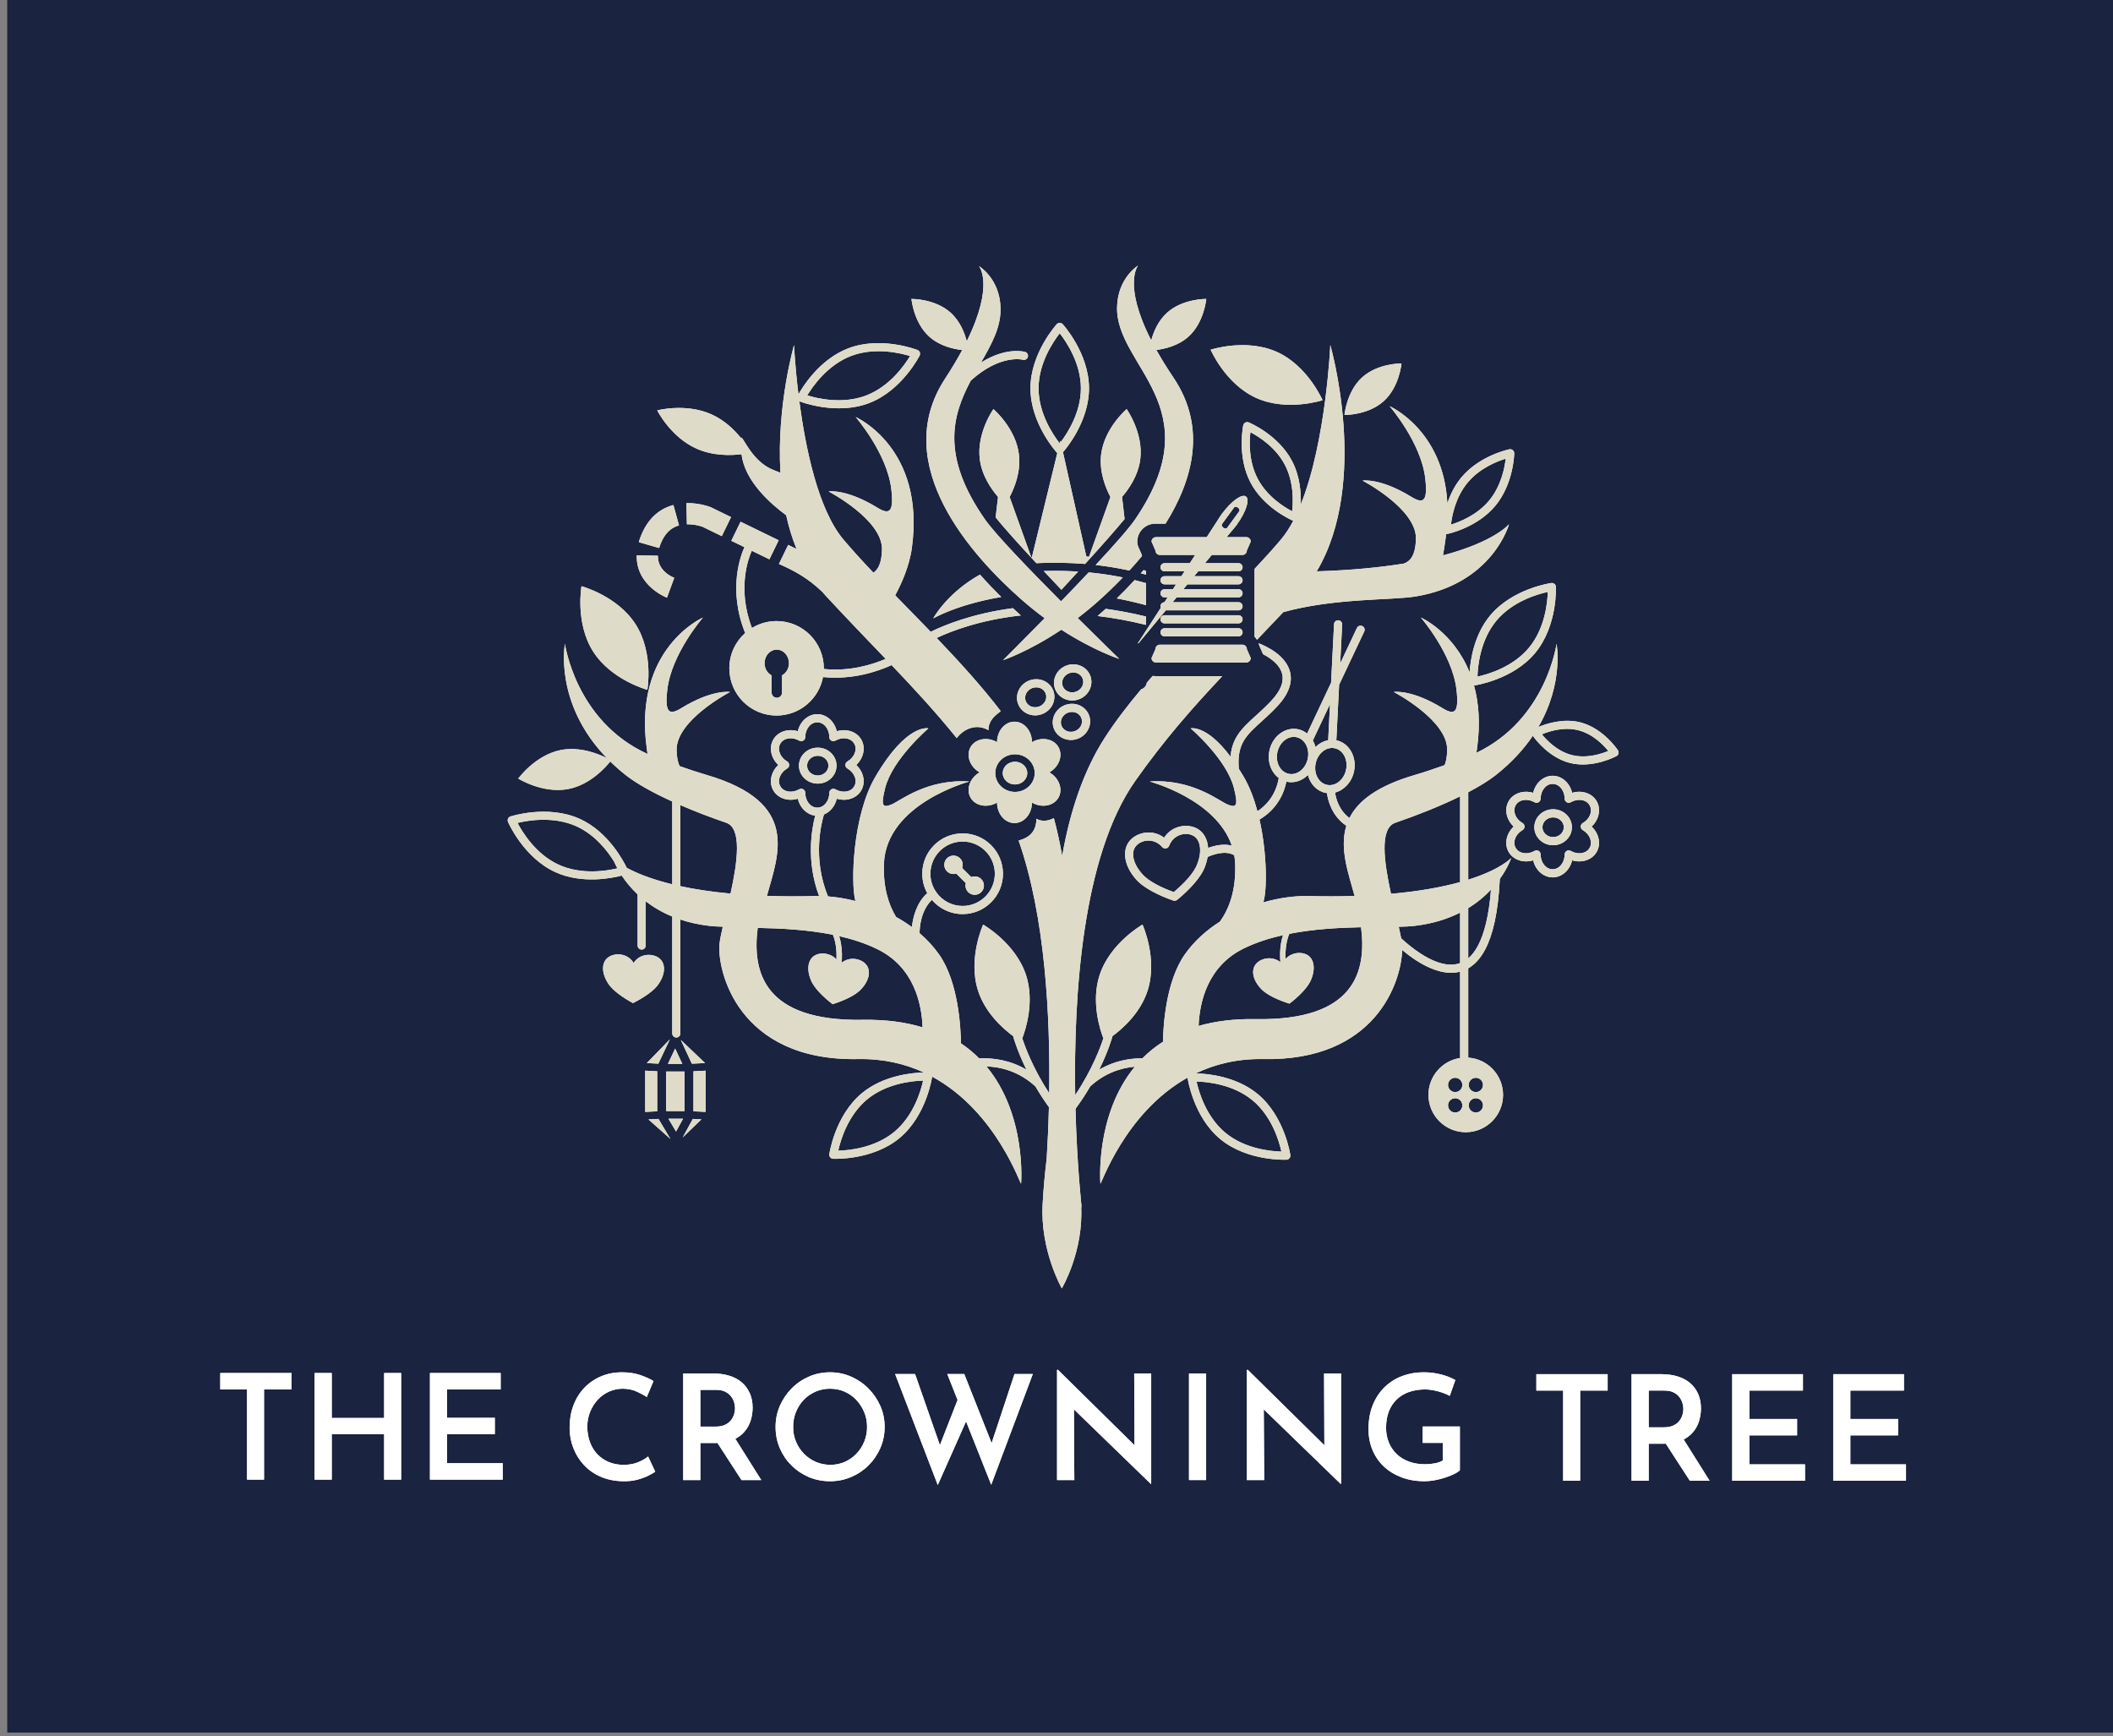 <?xml version="1.0" encoding="UTF-8" standalone="no"?>
<!DOCTYPE svg PUBLIC "-//W3C//DTD SVG 1.1//EN" "http://www.w3.org/Graphics/SVG/1.1/DTD/svg11.dtd">
<svg width="100%" height="100%" viewBox="0 0 740 608" version="1.1" xmlns="http://www.w3.org/2000/svg" xmlns:xlink="http://www.w3.org/1999/xlink" xml:space="preserve" xmlns:serif="http://www.serif.com/" style="fill-rule:evenodd;clip-rule:evenodd;stroke-linejoin:round;stroke-miterlimit:2;">
    <rect x="0" y="0" width="740" height="608" fill="#808080" stroke="none"/>
    <g transform="matrix(1,0,0,1,-1204.5,-1664.04)">
        <g>
            <g transform="matrix(1.21,0,0,1.704,-26602.4,-1159.39)">
                <rect x="22983" y="1656.46" width="611.362" height="356.574" style="fill:rgb(26,35,63);"/>
            </g>
            <g transform="matrix(0.442,0,0,0.442,670.846,1439.16)">
                <g transform="matrix(1.031,0,0,1.031,-537.404,-559.146)">
                    <path d="M2659.59,1530.17C2662.33,1531.23 2667.95,1533.66 2673.08,1537.55C2678.12,1541.37 2682.61,1546.59 2683.93,1553.12C2685.32,1560.01 2683.29,1568.6 2673.83,1578.71C2666.38,1586.67 2659.39,1592.08 2653.98,1597.68C2647.12,1604.79 2643.08,1612.25 2644.37,1626.63C2645.61,1628.58 2646.87,1630.65 2648.15,1632.85C2652.66,1640.56 2656.1,1649.72 2658.67,1659.3C2664.44,1655.5 2672.68,1647.77 2675.06,1633.75C2669.2,1629.4 2666.06,1621.21 2667.88,1612.66C2670.27,1601.41 2680.27,1594.21 2689.95,1596.27C2692.52,1596.82 2694.85,1597.97 2696.84,1599.58L2715.26,1560.51L2717.53,1515.5C2717.61,1513.77 2719.08,1512.44 2720.8,1512.53C2722.53,1512.62 2723.86,1514.09 2723.77,1515.81L2722.27,1545.66L2735.1,1518.47C2735.83,1516.91 2737.7,1516.24 2739.26,1516.97C2740.82,1517.71 2741.48,1519.57 2740.75,1521.13L2721.44,1562.06L2719.3,1604.75L2719.38,1604.76C2729.06,1606.82 2735.27,1617.47 2732.88,1628.72C2731.11,1637.03 2725.19,1643.13 2718.32,1644.92C2718.89,1649.03 2721.08,1658.31 2729.38,1664.49C2735.82,1651.58 2750.41,1639.95 2779.64,1631.39C2786.45,1629.4 2794.18,1626.82 2802.51,1623.86C2803.61,1621.3 2804.34,1617.65 2804.48,1612.44C2805.13,1589.34 2763.44,1567.61 2763.44,1567.61C2763.44,1567.61 2777.04,1565.4 2800.88,1580.06C2810.37,1585.89 2813.68,1583.46 2811.63,1565.79C2808.43,1538.25 2784.24,1510.4 2784.24,1510.4C2784.24,1510.4 2809.11,1521.3 2821.7,1552.51C2822.39,1542.35 2825.38,1523.45 2837.46,1508.89C2854.84,1487.97 2884.5,1483.87 2884.5,1483.87C2885.36,1483.76 2886.24,1484.01 2886.91,1484.57C2887.59,1485.12 2888,1485.94 2888.04,1486.82C2888.04,1486.82 2889.47,1516.72 2872.1,1537.65C2855.12,1558.1 2826.41,1562.47 2825.11,1562.66C2828.69,1575.73 2830.09,1591.69 2827.43,1611.03C2827.27,1612.2 2827.11,1613.32 2826.96,1614.37C2880.7,1588.72 2888.54,1530.55 2888.54,1530.55C2888.54,1530.55 2894.29,1560.63 2874.53,1594.57C2880.63,1592 2893.66,1587.68 2906.69,1590.94C2924.55,1595.41 2935.7,1612.44 2935.7,1612.44C2936.18,1613.17 2936.33,1614.07 2936.12,1614.91C2935.91,1615.75 2935.35,1616.47 2934.59,1616.89C2934.59,1616.89 2916.72,1626.65 2898.87,1622.18C2883.07,1618.22 2872.51,1604.42 2870.29,1601.31C2863.47,1611.38 2854.29,1621.63 2841.95,1631.4C2836.39,1635.8 2829.03,1640.29 2820.66,1644.68L2820.66,1711.89C2845.96,1703.93 2853.69,1695.18 2853.69,1695.18C2853.69,1695.18 2851.41,1702.31 2844.91,1711.34C2844.91,1711.46 2844.91,1711.58 2844.91,1711.71C2843.65,1737.57 2839.43,1754.71 2833.63,1765.62C2829.88,1772.67 2825.45,1777.26 2820.66,1780.01L2820.66,1848.65C2835.6,1849.63 2847.43,1862.08 2847.43,1877.27C2847.43,1893.1 2834.59,1905.95 2818.76,1905.95C2802.93,1905.95 2790.08,1893.1 2790.08,1877.27C2790.08,1862.92 2800.64,1851.02 2814.41,1848.92L2814.41,1782.57C2813.12,1782.9 2811.81,1783.14 2810.49,1783.28C2800.53,1784.34 2789.8,1779.83 2780.58,1773.85C2776.69,1771.33 2773.07,1768.57 2769.89,1765.92C2769.25,1790.23 2749.77,1851.42 2663.14,1849.75C2643.11,1849.36 2625.91,1853.71 2611.25,1860.74C2619.62,1860.91 2642.06,1862.74 2658.8,1876.56C2679.77,1893.87 2683.95,1923.52 2683.95,1923.52C2684.07,1924.39 2683.82,1925.27 2683.26,1925.94C2682.71,1926.62 2681.89,1927.03 2681.02,1927.08C2681.02,1927.08 2651.11,1928.59 2630.14,1911.28C2609.17,1893.96 2604.99,1864.31 2604.99,1864.31C2604.98,1864.21 2604.97,1864.11 2604.96,1864.01C2556.12,1891.3 2538.07,1947.98 2537.98,1945.35C2537.98,1945.35 2533.64,1892.89 2564.45,1855.58C2553.47,1856.58 2541.24,1860.57 2530.15,1870.77C2526.93,1876.28 2523.17,1882.1 2518.83,1887.98C2520,1932.82 2523.65,1964.53 2523.65,1964.53C2523.65,1964.53 2523.47,1963.82 2523.16,1962.45C2525.23,1997.55 2508.33,2025.97 2508.33,2025.97C2508.33,2025.97 2491.56,1996.82 2493.59,1961.04C2494.32,1948.14 2495.42,1936.56 2496.69,1926.31C2497.39,1914.94 2498.04,1901.51 2498.41,1886.68C2494.47,1881.24 2491.03,1875.88 2488.04,1870.77C2475.8,1859.52 2462.19,1855.82 2450.39,1855.37C2481.39,1892.69 2477.03,1945.35 2477.03,1945.35C2476.94,1948.01 2458.55,1890.21 2408.63,1863.23C2408.63,1863.36 2408.62,1863.49 2408.6,1863.62C2408.6,1863.62 2404.43,1893.27 2383.45,1910.58C2362.48,1927.89 2332.58,1926.38 2332.58,1926.38C2331.7,1926.34 2330.89,1925.92 2330.33,1925.25C2329.77,1924.57 2329.53,1923.7 2329.65,1922.83C2329.65,1922.83 2333.82,1893.18 2354.8,1875.87C2371.5,1862.07 2393.88,1860.23 2402.29,1860.05C2387.96,1853.43 2371.24,1849.38 2351.87,1849.75C2258.54,1851.55 2243.15,1780.38 2245.29,1760.98C2245.64,1757.78 2246.57,1753.31 2247.79,1748.02C2243.79,1747.91 2240.3,1747.72 2237.45,1747.38C2229.19,1746.41 2221.8,1744.71 2215.19,1742.51L2215.19,1830.05C2215.19,1831.77 2213.79,1833.17 2212.07,1833.17C2210.34,1833.17 2208.94,1831.77 2208.94,1830.05L2208.94,1740.19C2200.91,1736.88 2194.18,1732.82 2188.57,1728.5L2188.57,1762.45C2188.57,1764.17 2187.17,1765.58 2185.45,1765.58C2183.72,1765.58 2182.32,1764.17 2182.32,1762.45L2182.32,1723.18C2177.03,1718.19 2173.05,1713.15 2170.13,1708.73C2162.73,1710.67 2139.78,1715.41 2119.32,1706.17C2094.54,1694.99 2082.71,1667.48 2082.71,1667.48C2082.37,1666.67 2082.38,1665.76 2082.74,1664.96C2083.1,1664.16 2083.77,1663.55 2084.61,1663.28C2084.61,1663.28 2113.06,1653.95 2137.85,1665.14C2159.7,1675.01 2171.48,1697.56 2173.96,1702.76C2181.05,1706.62 2192.19,1711.35 2208.94,1715.43L2208.94,1651.79C2194.63,1645.27 2181.68,1638.22 2173.07,1631.4C2168.77,1628 2164.86,1624.54 2161.29,1621.04C2158.46,1624.63 2146.34,1638.82 2129.18,1642.18C2109.5,1646.03 2090.59,1634.19 2090.59,1634.19C2090.59,1634.19 2103.64,1616.09 2123.32,1612.23C2138.13,1609.33 2152.51,1615.32 2158.72,1618.46C2117.75,1576.19 2126.47,1530.55 2126.47,1530.55C2126.47,1530.55 2134.5,1590.07 2189.94,1615.25C2189.75,1613.94 2189.55,1612.54 2189.35,1611.03C2178.75,1533.97 2232.54,1510.4 2232.54,1510.4C2232.54,1510.4 2208.35,1538.25 2205.15,1565.79C2203.09,1583.46 2206.41,1585.89 2215.9,1580.06C2239.74,1565.4 2253.34,1567.61 2253.34,1567.61C2253.34,1567.61 2211.65,1589.34 2212.29,1612.44C2212.45,1618.18 2213.32,1622.02 2214.61,1624.6C2222.14,1627.26 2229.14,1629.57 2235.38,1631.39C2307.95,1652.63 2290.25,1692.86 2281.69,1724.33C2293.15,1724.72 2305.66,1724.8 2319.31,1724.46C2320.12,1724.44 2320.95,1724.43 2321.8,1724.44C2311.53,1697.33 2316.28,1672.17 2318.78,1662.66C2312.42,1661.9 2307.07,1656.67 2305.43,1649.65C2297.95,1651.92 2290.12,1649.36 2286.59,1643.24C2283.06,1637.12 2284.75,1629.06 2290.46,1623.72C2284.75,1618.38 2283.06,1610.32 2286.59,1604.2C2290.12,1598.08 2297.95,1595.52 2305.43,1597.79L2305.43,1597.79C2307.2,1590.17 2313.34,1584.68 2320.4,1584.68C2327.47,1584.68 2333.6,1590.17 2335.37,1597.79C2342.85,1595.52 2350.68,1598.08 2354.21,1604.2C2357.74,1610.32 2356.05,1618.38 2350.35,1623.72C2356.05,1629.06 2357.74,1637.12 2354.21,1643.24C2350.68,1649.36 2342.85,1651.92 2335.37,1649.65C2334.05,1655.33 2330.3,1659.84 2325.53,1661.76C2323.82,1667.29 2316.32,1695.05 2328.64,1724.73C2335.15,1725.22 2342.29,1726.37 2349.68,1728.25C2346.01,1714.73 2347.47,1662.86 2365,1632.85C2389.26,1591.32 2405.81,1595.6 2405.81,1595.6C2405.81,1595.6 2378.32,1619.03 2372.6,1641.28C2368.78,1656.14 2371.14,1656.61 2377.53,1654.05C2383.92,1651.49 2404.45,1634.24 2437.31,1636.43C2437.31,1636.43 2373.29,1653.34 2371.61,1699.77C2370.94,1718.17 2375.36,1731.33 2380.93,1740.51C2385.12,1742.83 2389.2,1745.41 2393.1,1748.28C2393.89,1741.22 2396.49,1729.78 2404.9,1722.23C2402.47,1717.8 2401.08,1712.72 2401.08,1707.31C2401.08,1690.19 2414.98,1676.3 2432.09,1676.3C2449.21,1676.3 2463.1,1690.19 2463.1,1707.31C2463.1,1724.42 2449.21,1738.32 2432.09,1738.32C2422.64,1738.32 2414.18,1734.09 2408.49,1727.41C2399.88,1735.58 2399.04,1748.75 2399,1752.97C2404.55,1757.72 2409.61,1763.13 2413.94,1769.25C2428.87,1790.38 2430.65,1825.51 2430.81,1837.65C2436.03,1841.16 2440.66,1845.05 2444.78,1849.19C2455.7,1848.74 2468.64,1850.53 2481.12,1857.88C2473.89,1843.13 2471.07,1832.74 2471.07,1832.74C2471.02,1832.54 2470.99,1832.35 2470.97,1832.15C2463.07,1826.33 2449.51,1814.32 2443.98,1797.27C2435.94,1772.5 2447.86,1746.4 2447.86,1746.4C2447.86,1746.4 2472.82,1760.53 2480.86,1785.3C2487.45,1805.63 2480.6,1826.86 2477.94,1833.81C2480.02,1840.19 2486.19,1857.04 2498.62,1875.99C2499.49,1817.17 2495.66,1740.3 2475.13,1681.8C2483.09,1679.72 2488.78,1675.01 2488.78,1665.04C2493.02,1667.49 2497.93,1666.82 2502.2,1664.56C2504.75,1674 2506.87,1683.71 2508.6,1693.6C2514.52,1659.91 2524.85,1628.29 2541.57,1602.45C2549.54,1590.15 2558.99,1577.82 2569.28,1565.59C2570.6,1565.19 2571.78,1564.36 2572.61,1563.17C2573.19,1562.33 2573.54,1561.4 2573.67,1560.44C2575.15,1558.73 2576.64,1557.01 2578.15,1555.3C2578.8,1555.39 2579.47,1555.44 2580.15,1555.44L2631.67,1555.44C2608.43,1580.13 2587.19,1604.22 2564.9,1635.77C2523.95,1693.76 2517.37,1801.18 2518.61,1877.43C2531.68,1857.9 2538.12,1840.35 2540.25,1833.81C2537.58,1826.86 2530.74,1805.63 2537.33,1785.3C2545.37,1760.53 2570.33,1746.4 2570.33,1746.4C2570.33,1746.4 2582.24,1772.5 2574.21,1797.27C2568.68,1814.32 2555.12,1826.33 2547.21,1832.15C2547.2,1832.35 2547.17,1832.54 2547.11,1832.74C2547.11,1832.74 2544.29,1843.13 2537.06,1857.88C2548.38,1851.22 2560.07,1849.12 2570.3,1849.13C2574.88,1844.52 2580.1,1840.24 2586.05,1836.44C2586.3,1823.33 2588.43,1789.72 2602.9,1769.25C2610.19,1758.94 2619.57,1750.63 2629.85,1744.1C2636.48,1734.87 2642.31,1720.72 2641.55,1699.77C2641.46,1697.49 2641.23,1695.28 2640.86,1693.13C2637.47,1691.09 2633.48,1691 2629.94,1691.51C2625.74,1692.12 2622.08,1693.63 2620.4,1694.41C2620.01,1696.75 2619.35,1699.17 2618.41,1701.64C2615.37,1710.36 2605.51,1720.4 2596.96,1727.37C2596.12,1728.06 2594.99,1728.26 2593.96,1727.9C2583.54,1724.3 2570.83,1718.27 2564.99,1711.16C2555.98,1700.77 2554.59,1689.04 2560.51,1681.99C2565.93,1675.55 2577.84,1672.68 2586.94,1679.62L2586.94,1679.62C2593.09,1669.97 2605.26,1668.57 2612.57,1672.75C2617.42,1675.53 2620.33,1680.86 2620.77,1687.5C2622.99,1686.67 2625.89,1685.78 2629.04,1685.33C2632.23,1684.86 2635.66,1684.85 2638.95,1685.67C2626.71,1649.87 2575.85,1636.43 2575.85,1636.43C2608.7,1634.24 2629.23,1651.49 2635.62,1654.05C2642.01,1656.61 2644.37,1656.14 2640.55,1641.28C2634.83,1619.03 2607.35,1595.6 2607.35,1595.6C2607.35,1595.6 2619.4,1592.48 2638,1617.36C2638.83,1606.6 2643.19,1599.85 2649.49,1593.34C2654.88,1587.76 2661.84,1582.37 2669.27,1574.43C2676.77,1566.41 2678.9,1559.82 2677.8,1554.35C2676.79,1549.34 2673.17,1545.46 2669.3,1542.53C2667.16,1540.9 2664.92,1539.57 2662.9,1538.51C2662.79,1538.14 2662.65,1537.78 2662.49,1537.42L2660.07,1531.89C2659.95,1531.31 2659.79,1530.73 2659.59,1530.17ZM2611.85,1866.99C2619.91,1867.2 2639.86,1869.03 2654.82,1881.38C2669.79,1893.73 2675.36,1912.97 2677.09,1920.85C2669.03,1920.64 2649.08,1918.81 2634.12,1906.46C2619.16,1894.1 2613.58,1874.86 2611.85,1866.99ZM2336.51,1920.15C2338.24,1912.28 2343.81,1893.04 2358.77,1880.68C2373.74,1868.33 2393.68,1866.5 2401.74,1866.29C2400.01,1874.17 2394.44,1893.41 2379.48,1905.76C2364.51,1918.12 2344.56,1919.94 2336.51,1920.15ZM2207.53,1911.13L2190.66,1896.12L2198.35,1895.73L2207.53,1911.13ZM2231.35,1896.07L2216.98,1909.95L2224.75,1895.74L2231.35,1896.07ZM2211.85,1905.43L2217.23,1895.6L2206,1895.6L2211.85,1905.43ZM2810.64,1879.84C2813.67,1879.84 2816.13,1882.3 2816.13,1885.33C2816.13,1888.37 2813.67,1890.83 2810.64,1890.83C2807.61,1890.83 2805.14,1888.37 2805.14,1885.33C2805.14,1882.3 2807.61,1879.84 2810.64,1879.84ZM2826.52,1879.84C2829.55,1879.84 2832.01,1882.3 2832.01,1885.33C2832.01,1888.37 2829.55,1890.83 2826.52,1890.83C2823.49,1890.83 2821.03,1888.37 2821.03,1885.33C2821.03,1882.3 2823.49,1879.84 2826.52,1879.84ZM2188.15,1858.65L2188.15,1890.36L2197.38,1889.88L2197.38,1859.12L2188.15,1858.65ZM2234.57,1858.67L2225.23,1859.14L2225.23,1889.88L2234.57,1890.34L2234.57,1858.67ZM2204.27,1889.72L2218.35,1889.72L2218.35,1859.29L2204.27,1859.29L2204.27,1889.72ZM2810.64,1864.12C2813.67,1864.12 2816.13,1866.58 2816.13,1869.61C2816.13,1872.65 2813.67,1875.11 2810.64,1875.11C2807.61,1875.11 2805.14,1872.65 2805.14,1869.61C2805.14,1866.58 2807.61,1864.12 2810.64,1864.12ZM2826.52,1864.12C2829.55,1864.12 2832.01,1866.58 2832.01,1869.61C2832.01,1872.65 2829.55,1875.11 2826.52,1875.11C2823.49,1875.11 2821.03,1872.65 2821.03,1869.61C2821.03,1866.58 2823.49,1864.12 2826.52,1864.12ZM2205.62,1853.41L2216.65,1853.41L2211.18,1841.67L2205.62,1853.41ZM2215.5,1835.03L2234.18,1852.8L2224.01,1853.31L2215.5,1835.03ZM2198.26,1853.27L2189.38,1852.82L2207.11,1834.59L2198.26,1853.27ZM2332.4,1754.21C2312.77,1750.26 2292.27,1749.26 2274.61,1748.94C2270.25,1782.87 2279.3,1820.86 2355.38,1819.58C2373.2,1819.28 2388.38,1821.43 2401.32,1825.36C2400.66,1807.1 2394.71,1779 2366.46,1765.22C2357.39,1760.8 2347.46,1757.58 2337.2,1755.24C2337.81,1757.14 2338.27,1759.07 2338.6,1760.97C2339.55,1766.42 2339.47,1771.69 2339.12,1775.72C2345.29,1770.72 2353.82,1772.52 2357.67,1776.81C2361.85,1781.48 2360.5,1789.08 2354.3,1795.81C2349.89,1800.91 2340.14,1805.06 2332.18,1807.57C2325.57,1802.47 2317.84,1795.22 2315.45,1788.92C2311.95,1780.46 2313.3,1772.86 2318.83,1769.92C2323.35,1767.51 2330.69,1768.23 2335.12,1773.22C2335.3,1769.85 2335.22,1765.83 2334.5,1761.69C2334.07,1759.2 2333.4,1756.66 2332.4,1754.21ZM2676.31,1775.3C2675.96,1771.27 2675.87,1766 2676.82,1760.55C2677.17,1758.54 2677.67,1756.51 2678.33,1754.5C2667.78,1756.86 2657.57,1760.13 2648.26,1764.67C2620.3,1778.31 2614.18,1805.99 2613.43,1824.27C2625.96,1820.68 2640.54,1818.74 2657.52,1819.03C2733.58,1820.31 2742.64,1782.34 2738.3,1748.42C2721.3,1748.78 2701.86,1749.81 2683.16,1753.49C2682.09,1756.03 2681.38,1758.68 2680.93,1761.27C2680.21,1765.41 2680.13,1769.43 2680.31,1772.8C2684.74,1767.82 2692.07,1767.1 2696.6,1769.5C2702.13,1772.44 2703.48,1780.04 2699.97,1788.5C2697.59,1794.8 2689.86,1802.06 2683.25,1807.15C2675.29,1804.64 2665.54,1800.49 2661.13,1795.4C2654.93,1788.66 2653.58,1781.06 2657.76,1776.4C2661.61,1772.11 2670.14,1770.3 2676.31,1775.3ZM2179.24,1775.86C2184.3,1768.22 2194.16,1768.38 2199.03,1772.33C2203.9,1776.27 2203.77,1783.98 2198.71,1791.62C2195.17,1797.35 2186.2,1802.99 2178.74,1806.73C2171.4,1802.75 2162.62,1796.82 2159.27,1790.97C2154.46,1783.17 2154.59,1775.45 2159.58,1771.68C2164.58,1767.9 2174.44,1768.06 2179.24,1775.86ZM2814.41,1737.2C2804.97,1741.98 2793.43,1745.73 2779.39,1747.38C2776.11,1747.77 2772,1747.96 2767.24,1748.07C2768,1751.38 2768.65,1754.37 2769.11,1756.93C2772.99,1760.5 2778.17,1764.84 2783.97,1768.61C2791.98,1773.79 2801.19,1777.99 2809.83,1777.06C2811.39,1776.9 2812.92,1776.55 2814.41,1776.01L2814.41,1737.2ZM2838.15,1719.54C2833.6,1724.38 2827.85,1729.33 2820.66,1733.73L2820.66,1772.35C2823.36,1770.07 2825.87,1766.9 2828.11,1762.69C2832.99,1753.51 2836.56,1739.65 2838.15,1719.54ZM2412.02,1721.8C2411.92,1721.54 2411.79,1721.28 2411.62,1721.05C2411.48,1720.86 2411.33,1720.69 2411.17,1720.54C2408.74,1716.71 2407.33,1712.17 2407.33,1707.31C2407.33,1693.64 2418.43,1682.55 2432.09,1682.55C2445.76,1682.55 2456.85,1693.64 2456.85,1707.31C2456.85,1720.97 2445.76,1732.07 2432.09,1732.07C2423.84,1732.07 2416.52,1728.02 2412.02,1721.8ZM2712.09,1645.33C2711.66,1645.27 2711.23,1645.2 2710.8,1645.11C2704.19,1643.7 2699.2,1638.29 2697.46,1631.42C2693.13,1635.75 2687.19,1637.86 2681.37,1636.62C2681.21,1636.58 2681.06,1636.55 2680.9,1636.51C2677.5,1653.17 2666.86,1661.81 2660.24,1665.68C2666.35,1692.73 2665.98,1721.3 2663.14,1729.33C2675.71,1725.73 2687.8,1724.22 2697.53,1724.46C2710.46,1724.78 2722.37,1724.73 2733.34,1724.39C2728.75,1707.51 2721.52,1688.1 2726.99,1670.45C2715.56,1662.81 2712.76,1650.46 2712.09,1645.33ZM2427.21,1707.2C2426.54,1707.41 2425.82,1707.53 2425.08,1707.53C2421.17,1707.53 2417.99,1704.35 2417.99,1700.44C2417.99,1696.53 2421.17,1693.36 2425.08,1693.36C2428.99,1693.36 2432.17,1696.53 2432.17,1700.44C2432.17,1701.3 2432.01,1702.12 2431.73,1702.89L2438.71,1709.86C2439.53,1709.53 2440.43,1709.34 2441.38,1709.34C2445.29,1709.34 2448.47,1712.52 2448.47,1716.43C2448.47,1720.34 2445.29,1723.51 2441.38,1723.51C2437.47,1723.51 2434.29,1720.34 2434.29,1716.43C2434.29,1715.77 2434.38,1715.14 2434.55,1714.54L2427.21,1707.2ZM2814.41,1647.85L2814.41,1713.74C2801.14,1717.41 2783.79,1720.75 2761.32,1722.75C2755.99,1698.49 2752.26,1672.32 2764.66,1668.1C2780.87,1662.58 2798.9,1655.46 2814.41,1647.85ZM2215.19,1654.56C2226.81,1659.6 2239.03,1664.24 2250.35,1668.1C2262.72,1672.31 2259.04,1698.37 2253.73,1722.58C2238.64,1721.18 2225.91,1719.17 2215.19,1716.86L2215.19,1654.56ZM2585.49,1686.8C2586.21,1687.63 2587.31,1688.02 2588.39,1687.83C2589.48,1687.64 2590.38,1686.89 2590.77,1685.87C2594.2,1676.87 2603.87,1674.97 2609.46,1678.17C2612.14,1679.71 2613.74,1682.48 2614.34,1685.88C2615.04,1689.8 2614.44,1694.52 2612.55,1699.47C2612.54,1699.5 2612.53,1699.53 2612.52,1699.56C2609.96,1706.95 2601.73,1715.24 2594.36,1721.41C2585.3,1718.15 2574.73,1713.2 2569.78,1707.14C2569.76,1707.12 2569.74,1707.1 2569.72,1707.07C2566.24,1703.07 2564.06,1698.85 2563.36,1694.93C2562.76,1691.52 2563.31,1688.37 2565.29,1686.01C2565.29,1686.01 2565.29,1686.01 2565.29,1686.01C2569.44,1681.08 2579.18,1679.53 2585.49,1686.8ZM2870.57,1645.13C2863.09,1642.86 2855.26,1645.42 2851.73,1651.54C2848.2,1657.66 2849.89,1665.72 2855.59,1671.06C2849.89,1676.4 2848.2,1684.47 2851.73,1690.58C2855.26,1696.7 2863.09,1699.27 2870.57,1697C2872.34,1704.61 2878.47,1710.1 2885.54,1710.1C2892.6,1710.1 2898.74,1704.61 2900.51,1697C2907.99,1699.27 2915.82,1696.7 2919.35,1690.58C2922.88,1684.47 2921.19,1676.4 2915.48,1671.06C2921.19,1665.72 2922.88,1657.66 2919.35,1651.54C2915.82,1645.42 2907.99,1642.86 2900.51,1645.13C2898.74,1637.52 2892.6,1632.02 2885.54,1632.02C2878.47,1632.02 2872.34,1637.52 2870.57,1645.13L2870.57,1645.13ZM2164.23,1697.96C2164.81,1699.31 2165.64,1701.08 2166.77,1703.15C2158.7,1705.09 2139.31,1708.34 2121.9,1700.48C2104.21,1692.5 2093.77,1675.4 2090.03,1668.26C2097.86,1666.34 2117.59,1662.86 2135.28,1670.84C2149.55,1677.29 2159.11,1689.67 2164.23,1697.96ZM2871.61,1652.36C2872.58,1652.92 2873.77,1652.92 2874.74,1652.36C2875.7,1651.8 2876.3,1650.77 2876.3,1649.65C2876.3,1643.5 2880.29,1638.27 2885.54,1638.27C2890.78,1638.27 2894.77,1643.5 2894.77,1649.65C2894.77,1650.77 2895.37,1651.8 2896.34,1652.36C2897.3,1652.92 2898.49,1652.92 2899.46,1652.36C2904.79,1649.28 2911.31,1650.12 2913.93,1654.67C2916.56,1659.21 2914.03,1665.28 2908.7,1668.36C2907.73,1668.92 2907.14,1669.95 2907.14,1671.06C2907.14,1672.18 2907.73,1673.21 2908.7,1673.77C2914.03,1676.85 2916.56,1682.91 2913.93,1687.46C2911.31,1692 2904.79,1692.85 2899.46,1689.77C2898.49,1689.21 2897.3,1689.21 2896.34,1689.77C2895.37,1690.33 2894.77,1691.36 2894.77,1692.47C2894.77,1698.63 2890.78,1703.85 2885.54,1703.85C2880.29,1703.85 2876.3,1698.63 2876.3,1692.47C2876.3,1691.36 2875.7,1690.33 2874.74,1689.77C2873.77,1689.21 2872.58,1689.21 2871.61,1689.77C2866.28,1692.85 2859.76,1692 2857.14,1687.46C2854.52,1682.91 2857.05,1676.85 2862.38,1673.77C2863.34,1673.21 2863.94,1672.18 2863.94,1671.06C2863.94,1669.95 2863.34,1668.92 2862.38,1668.36C2857.05,1665.28 2854.52,1659.21 2857.14,1654.67C2859.76,1650.12 2866.28,1649.28 2871.61,1652.36ZM2885.89,1657.75C2877.86,1657.75 2871.44,1664 2871.44,1671.58C2871.44,1679.15 2877.86,1685.4 2885.89,1685.4C2893.91,1685.4 2900.34,1679.15 2900.34,1671.58C2900.34,1664 2893.91,1657.75 2885.89,1657.75ZM2885.89,1664C2890.37,1664 2894.09,1667.35 2894.09,1671.58C2894.09,1675.81 2890.37,1679.15 2885.89,1679.15C2881.41,1679.15 2877.69,1675.81 2877.69,1671.58C2877.69,1667.35 2881.41,1664 2885.89,1664ZM2458.55,1606.18C2458.55,1597.5 2464.56,1590.45 2471.96,1590.45C2479.36,1590.45 2485.37,1597.5 2485.37,1606.18C2492.89,1601.84 2502,1603.52 2505.7,1609.93C2509.4,1616.34 2506.3,1625.06 2498.78,1629.4C2506.3,1633.75 2509.4,1642.47 2505.7,1648.88C2502,1655.29 2492.89,1656.97 2485.37,1652.63C2485.37,1661.31 2479.36,1668.36 2471.96,1668.36C2464.56,1668.36 2458.55,1661.31 2458.55,1652.63C2451.03,1656.97 2441.93,1655.29 2438.23,1648.88C2434.53,1642.47 2437.63,1633.75 2445.15,1629.4C2437.63,1625.06 2434.53,1616.34 2438.23,1609.93C2441.93,1603.52 2451.03,1601.84 2458.55,1606.18ZM2306.48,1605.01C2307.45,1605.57 2308.64,1605.57 2309.6,1605.01C2310.57,1604.46 2311.16,1603.42 2311.16,1602.31C2311.16,1596.15 2315.16,1590.93 2320.4,1590.93C2325.65,1590.93 2329.64,1596.15 2329.64,1602.31C2329.64,1603.42 2330.23,1604.46 2331.2,1605.01C2332.17,1605.57 2333.36,1605.57 2334.33,1605.01C2339.66,1601.94 2346.18,1602.78 2348.8,1607.32C2351.42,1611.87 2348.89,1617.93 2343.56,1621.01C2342.6,1621.57 2342,1622.6 2342,1623.72C2342,1624.84 2342.6,1625.87 2343.56,1626.42C2348.89,1629.5 2351.42,1635.57 2348.8,1640.11C2346.18,1644.66 2339.66,1645.5 2334.33,1642.42C2333.36,1641.87 2332.17,1641.87 2331.2,1642.42C2330.23,1642.98 2329.64,1644.01 2329.64,1645.13C2329.64,1651.29 2325.65,1656.51 2320.4,1656.51C2315.16,1656.51 2311.16,1651.29 2311.16,1645.13C2311.16,1644.01 2310.57,1642.98 2309.6,1642.42C2308.64,1641.87 2307.45,1641.87 2306.48,1642.42C2301.15,1645.5 2294.63,1644.66 2292.01,1640.11C2289.38,1635.57 2291.91,1629.5 2297.24,1626.42C2298.21,1625.87 2298.8,1624.84 2298.8,1623.72C2298.8,1622.6 2298.21,1621.57 2297.24,1621.01C2291.91,1617.93 2289.38,1611.87 2292.01,1607.32C2294.63,1602.78 2301.15,1601.94 2306.48,1605.01ZM2472.34,1615.49C2463.93,1615.49 2457.19,1622.02 2457.19,1629.96C2457.19,1637.9 2463.93,1644.43 2472.34,1644.43C2480.75,1644.43 2487.49,1637.9 2487.49,1629.96C2487.49,1622.02 2480.75,1615.49 2472.34,1615.49ZM2703.42,1622.45C2705.05,1614.81 2711.51,1609.48 2718.08,1610.88C2724.66,1612.28 2728.39,1619.78 2726.76,1627.42C2725.14,1635.06 2718.68,1640.4 2712.1,1639C2705.52,1637.6 2701.79,1630.1 2703.42,1622.45ZM2472.34,1621.23C2477.49,1621.23 2481.76,1625.09 2481.76,1629.96C2481.76,1634.83 2477.49,1638.69 2472.34,1638.69C2467.19,1638.69 2462.92,1634.83 2462.92,1629.96C2462.92,1625.09 2467.19,1621.23 2472.34,1621.23ZM2320.75,1610.41C2312.73,1610.41 2306.3,1616.65 2306.3,1624.23C2306.3,1631.81 2312.73,1638.05 2320.75,1638.05C2328.78,1638.05 2335.2,1631.81 2335.2,1624.23C2335.2,1616.65 2328.78,1610.41 2320.75,1610.41ZM2320.75,1616.66C2325.23,1616.66 2328.95,1620 2328.95,1624.23C2328.95,1628.46 2325.23,1631.8 2320.75,1631.8C2316.27,1631.8 2312.55,1628.46 2312.55,1624.23C2312.55,1620 2316.27,1616.66 2320.75,1616.66ZM2673.99,1613.96C2675.62,1606.32 2682.07,1600.99 2688.65,1602.38C2695.23,1603.78 2698.96,1611.28 2697.33,1618.93C2695.7,1626.57 2689.25,1631.9 2682.67,1630.5C2676.09,1629.11 2672.36,1621.61 2673.99,1613.96ZM2877.26,1600.17C2882.65,1597.89 2893.91,1594.19 2905.17,1597.01C2916.44,1599.83 2924.62,1608.4 2928.3,1612.95C2922.91,1615.23 2911.65,1618.94 2900.39,1616.12C2889.12,1613.3 2880.94,1604.72 2877.26,1600.17ZM2713.04,1604.69L2714.44,1576.91L2701.61,1604.11C2701.5,1604.35 2701.36,1604.57 2701.2,1604.76C2702.11,1606.36 2702.82,1608.11 2703.29,1609.96C2706.04,1607.22 2709.44,1605.36 2713.04,1604.69ZM2510.94,1577.63C2503.41,1580.4 2499.54,1588.49 2502.16,1595.6C2504.78,1602.71 2512.97,1606.35 2520.5,1603.57C2528.03,1600.8 2531.9,1592.72 2529.28,1585.61C2526.66,1578.5 2518.47,1574.86 2510.94,1577.63ZM2476.87,1508.8C2445.14,1512.27 2422.83,1521.05 2412.13,1526.12C2429.64,1544.43 2446.86,1563.33 2461.38,1582.33C2456.59,1586.08 2451.92,1589.72 2451.92,1596.98C2442.62,1591.61 2433,1595.92 2427.55,1603.04C2411.33,1583.01 2395.07,1565.4 2377.52,1546.97C2367,1551.77 2347.59,1558.47 2324.8,1556.15C2321.64,1572.98 2306.85,1585.73 2289.11,1585.73C2269.08,1585.73 2252.81,1569.47 2252.81,1549.43C2252.81,1538.65 2257.51,1528.96 2264.98,1522.31C2251.35,1488.47 2261.82,1462 2264.43,1456.33L2254.33,1451.42L2261.45,1436.78C2270.23,1441.05 2280.61,1446.1 2290.72,1451.03L2283.6,1465.66L2270.05,1459.07C2267.81,1464 2258.45,1487.79 2270.18,1518.45C2275.7,1515.07 2282.18,1513.12 2289.11,1513.12C2309.15,1513.12 2325.42,1529.39 2325.42,1549.43C2325.42,1549.6 2325.42,1549.77 2325.41,1549.94C2345.51,1552 2362.8,1546.56 2372.95,1542.19C2358.76,1527.35 2343.7,1511.81 2327.12,1493.91C2326.12,1492.83 2325.15,1491.73 2324.2,1490.62C2313.28,1480.22 2303.21,1474.6 2290.92,1469.23L2298.04,1454.59L2304.46,1457.71C2301.03,1449.32 2298.43,1440.61 2296.49,1431.79C2285.01,1423.38 2264.55,1405.67 2262.21,1384.88C2254.13,1385.9 2240.3,1386.34 2227.39,1380.51C2207.57,1371.56 2197.39,1351.2 2197.39,1351.2C2197.39,1351.2 2219.39,1345.37 2239.22,1354.32C2249.14,1358.8 2256.64,1366.13 2261.66,1372.34C2262.85,1369.61 2269.54,1390.11 2286.29,1396.85C2288.42,1397.71 2290.35,1398.48 2292.09,1399.17C2289.02,1347.68 2302.54,1300.99 2302.54,1300.99C2302.54,1300.99 2303.24,1316.97 2305.92,1338.92C2308.78,1333.76 2321.84,1312.08 2344.14,1303.55C2369.54,1293.82 2397.4,1304.79 2397.4,1304.79C2398.21,1305.12 2398.85,1305.76 2399.17,1306.58C2399.48,1307.4 2399.43,1308.31 2399.04,1309.1C2399.04,1309.1 2385.63,1335.87 2360.23,1345.59C2334.83,1355.31 2306.97,1344.34 2306.97,1344.34C2306.84,1344.29 2306.71,1344.23 2306.59,1344.16C2311.24,1379.48 2320.92,1427.26 2340.45,1450.42C2347.34,1458.59 2355.14,1467.12 2363.51,1475.95C2366.97,1473.66 2369.83,1468.99 2370.13,1458.34C2370.78,1435.24 2329.09,1413.5 2329.09,1413.5C2329.09,1413.5 2342.69,1411.3 2366.53,1425.96C2376.01,1431.79 2379.33,1429.36 2377.28,1411.69C2374.08,1384.15 2349.89,1356.3 2349.89,1356.3C2349.89,1356.3 2403.67,1379.87 2393.08,1456.93C2391.1,1471.35 2384.75,1485.09 2380.27,1493.35C2389.16,1502.47 2398.38,1511.84 2407.57,1521.38C2417.41,1516.52 2439.21,1507.38 2470.74,1503.22C2472.58,1504.93 2474.36,1506.56 2476.08,1508.1C2476.35,1508.33 2476.61,1508.57 2476.87,1508.8ZM2513.1,1583.5C2517.3,1581.95 2521.95,1583.8 2523.41,1587.77C2524.88,1591.74 2522.54,1596.16 2518.34,1597.71C2514.13,1599.26 2509.49,1597.4 2508.02,1593.44C2506.56,1589.47 2508.9,1585.04 2513.1,1583.5ZM2483.47,1558.74C2475.95,1561.51 2472.07,1569.59 2474.69,1576.7C2477.31,1583.81 2485.5,1587.45 2493.03,1584.67C2500.56,1581.9 2504.43,1573.82 2501.81,1566.71C2499.19,1559.6 2491,1555.96 2483.47,1558.74ZM2485.64,1564.6C2489.84,1563.05 2494.49,1564.9 2495.95,1568.87C2497.41,1572.84 2495.07,1577.26 2490.87,1578.81C2486.66,1580.36 2482.02,1578.51 2480.56,1574.54C2479.09,1570.57 2481.43,1566.15 2485.64,1564.6ZM2511.91,1547.29C2504.39,1550.06 2500.51,1558.14 2503.13,1565.25C2505.75,1572.37 2513.94,1576 2521.47,1573.23C2529,1570.46 2532.87,1562.38 2530.25,1555.27C2527.63,1548.15 2519.45,1544.52 2511.91,1547.29ZM2285.31,1554.89C2282.11,1553.24 2279.88,1549.64 2279.88,1545.47C2279.88,1539.73 2284.08,1535.08 2289.26,1535.08C2294.43,1535.08 2298.63,1539.73 2298.63,1545.47C2298.63,1549.59 2296.46,1553.15 2293.33,1554.83L2293.33,1568.09C2293.33,1570.3 2291.53,1572.09 2289.32,1572.09C2287.1,1572.09 2285.31,1570.3 2285.31,1568.09L2285.31,1554.89ZM2514.08,1553.15C2518.28,1551.61 2522.93,1553.46 2524.39,1557.43C2525.85,1561.4 2523.51,1565.82 2519.31,1567.37C2515.11,1568.91 2510.46,1567.06 2509,1563.09C2507.53,1559.12 2509.87,1554.7 2514.08,1553.15ZM2139.19,1486.31C2139.19,1486.31 2134.17,1514.55 2148.13,1536.52C2162.1,1558.5 2189.79,1565.95 2189.79,1565.95C2189.79,1565.95 2194.82,1537.71 2180.85,1515.73C2166.89,1493.76 2139.19,1486.31 2139.19,1486.31ZM2827.76,1555.82C2827.99,1547.76 2829.88,1527.82 2842.27,1512.88C2854.67,1497.95 2873.92,1492.43 2881.8,1490.73C2881.57,1498.78 2879.69,1518.73 2867.29,1533.66C2854.9,1548.59 2835.64,1554.11 2827.76,1555.82ZM2653.51,1541.55C2653.51,1543.44 2651.97,1544.97 2650.08,1544.97L2580.71,1544.97C2578.82,1544.97 2577.28,1543.44 2577.28,1541.55L2580.28,1534.69C2580.28,1532.8 2581.82,1531.27 2583.71,1531.27L2647.08,1531.27C2648.97,1531.27 2650.51,1532.8 2650.51,1534.69L2653.51,1541.55ZM2555.21,1479.6C2549.08,1485.98 2543.09,1491.69 2537.7,1496.56C2531.89,1501.81 2526.13,1506.55 2520.54,1510.79C2538.42,1528.57 2552.5,1542.21 2552.5,1542.21C2552.5,1542.21 2533.29,1536.11 2507.97,1519.76C2482.58,1536.74 2463.16,1543.19 2463.16,1543.19C2463.16,1543.19 2477.28,1529.14 2495.13,1510.91C2489.34,1506.65 2483.36,1501.89 2477.34,1496.59C2440.19,1463.89 2375.2,1393.27 2418.6,1326.86C2423.83,1318.86 2428.17,1311.54 2431.77,1304.84C2425.56,1304.16 2414.61,1301.9 2406.41,1294.49C2394.32,1283.56 2392.78,1265.54 2392.78,1265.54C2392.78,1265.54 2410.87,1265.26 2422.96,1276.19C2430.2,1282.74 2433.66,1291.83 2435.26,1298.07C2456.82,1254.45 2444.64,1240.34 2444.64,1240.34C2444.64,1240.34 2460.43,1249.57 2461.23,1272.11C2461.76,1286.98 2454.36,1300.31 2446.19,1314.47C2465.96,1302.02 2480.07,1306.27 2480.07,1306.27C2481.73,1306.74 2482.69,1308.46 2482.22,1310.12C2481.76,1311.78 2480.03,1312.75 2478.37,1312.28C2478.37,1312.28 2461.07,1307.74 2438.38,1328.32C2424.34,1354.68 2414.94,1385.98 2449.43,1435.21C2457.38,1446.55 2483.67,1473.81 2507.72,1497.98C2514.8,1490.66 2522.07,1483.08 2528.99,1475.73L2530.59,1475.89L2530.99,1475.93L2532.59,1476.1C2533.8,1476.23 2535.01,1476.37 2536.22,1476.52L2537.86,1476.73L2538.26,1476.78L2539.91,1477L2541.55,1477.23L2543.2,1477.48L2544.82,1477.73L2546.47,1477.99L2548.14,1478.28L2549.82,1478.57L2551.51,1478.88L2553.58,1479.28L2555.21,1479.6ZM2587.21,1498.64L2589.64,1494.89L2587.28,1494.89C2585.55,1494.89 2584.15,1493.49 2584.15,1491.76C2584.15,1490.04 2585.55,1488.64 2587.28,1488.64L2593.7,1488.64L2596.14,1484.89L2587.28,1484.89C2585.55,1484.89 2584.15,1483.49 2584.15,1481.76C2584.15,1480.04 2585.55,1478.64 2587.28,1478.64L2600.2,1478.64L2602.63,1474.89L2587.28,1474.89C2585.55,1474.89 2584.15,1473.49 2584.15,1471.76C2584.15,1470.04 2585.55,1468.64 2587.28,1468.64L2606.69,1468.64L2610.79,1462.32L2583.71,1462.32C2581.82,1462.32 2580.28,1460.79 2580.28,1458.9L2577.28,1452.05C2577.28,1450.15 2578.82,1448.62 2580.71,1448.62L2619.69,1448.62L2628.01,1435.8C2628.84,1434.4 2629.77,1432.97 2630.78,1431.54L2631.5,1430.42L2631.56,1430.46C2638.56,1420.95 2646.73,1415.1 2649.85,1417.38C2652.98,1419.66 2649.9,1429.22 2642.98,1438.79L2643.05,1438.85L2641.98,1440.14C2640.85,1441.63 2639.69,1443.02 2638.53,1444.3L2634.94,1448.62L2650.08,1448.62C2651.97,1448.62 2653.51,1450.15 2653.51,1452.05L2650.51,1458.9C2650.51,1460.79 2648.97,1462.32 2647.08,1462.32L2623.57,1462.32L2618.33,1468.64L2644.12,1468.64C2645.85,1468.64 2647.25,1470.04 2647.25,1471.76C2647.25,1473.49 2645.85,1474.89 2644.12,1474.89L2613.15,1474.89L2610.03,1478.64L2644.12,1478.64C2645.85,1478.64 2647.25,1480.04 2647.25,1481.76C2647.25,1483.49 2645.85,1484.89 2644.12,1484.89L2604.85,1484.89L2601.74,1488.64L2644.12,1488.64C2645.85,1488.64 2647.25,1490.04 2647.25,1491.76C2647.25,1493.49 2645.85,1494.89 2644.12,1494.89L2596.55,1494.89L2593.44,1498.64L2644.12,1498.64C2645.85,1498.64 2647.25,1500.04 2647.25,1501.76C2647.25,1503.49 2645.85,1504.89 2644.12,1504.89L2588.25,1504.89L2567.15,1530.32L2566.8,1530.06L2584.39,1502.97C2584.24,1502.6 2584.15,1502.19 2584.15,1501.76C2584.15,1500.06 2585.51,1498.67 2587.21,1498.64ZM2656.44,1473.04C2663.77,1465.25 2670.62,1457.69 2676.75,1450.42C2680.19,1446.34 2683.33,1441.5 2686.18,1436.1C2683.12,1434.76 2663.26,1425.45 2653.39,1406.75C2642.68,1386.44 2647.76,1362.68 2647.76,1362.68C2647.96,1361.78 2648.54,1361.01 2649.36,1360.58C2650.18,1360.14 2651.14,1360.1 2652,1360.45C2652,1360.45 2674.48,1369.67 2685.18,1389.98C2691.41,1401.78 2692.3,1414.76 2691.95,1423.55C2711.44,1375.23 2714.66,1300.99 2714.66,1300.99C2714.66,1300.99 2745.12,1406.14 2704.22,1474.91C2730.9,1474.08 2752.98,1471.87 2771.21,1468.93C2775.74,1467.26 2780.1,1463.29 2780.47,1450.01C2781.12,1426.91 2739.43,1405.17 2739.43,1405.17C2739.43,1405.17 2753.03,1402.97 2776.87,1417.63C2786.36,1423.46 2789.67,1421.03 2787.62,1403.36C2784.42,1375.82 2760.23,1347.97 2760.23,1347.97C2760.23,1347.97 2801.66,1366.12 2804.63,1422.67C2806.77,1416.19 2810.12,1409.08 2815.34,1402.79C2829.53,1385.69 2852.28,1381.12 2852.28,1381.12C2853.2,1380.93 2854.16,1381.18 2854.89,1381.78C2855.61,1382.38 2856.03,1383.28 2856.01,1384.22C2856.01,1384.22 2855.7,1407.42 2841.51,1424.52C2827.31,1441.62 2804.57,1446.19 2804.57,1446.19C2804.29,1446.25 2804.01,1446.26 2803.73,1446.24C2803.63,1447.01 2803.53,1447.8 2803.42,1448.6C2802.55,1454.92 2801.84,1459.43 2801.25,1462.65C2841.23,1452.06 2852.03,1438.65 2852.03,1438.65C2852.03,1438.65 2839.66,1484.42 2780.21,1494.22C2761.98,1497.22 2717.52,1495.39 2678.53,1506.27C2671.55,1513.68 2664.84,1520.71 2658.32,1527.51C2657.78,1526.63 2657.15,1525.83 2656.44,1525.1L2656.44,1473.04ZM2587.28,1524.89L2644.12,1524.89C2645.85,1524.89 2647.25,1523.49 2647.25,1521.76C2647.25,1520.04 2645.85,1518.64 2644.12,1518.64L2587.28,1518.64C2585.55,1518.64 2584.15,1520.04 2584.15,1521.76C2584.15,1523.49 2585.55,1524.89 2587.28,1524.89ZM2573.06,1516.08C2560.01,1512.83 2547.59,1510.62 2535.83,1509.23C2537.94,1507.43 2540.02,1505.59 2542.08,1503.72C2551.97,1505.08 2562.31,1507.02 2573.06,1509.64L2573.06,1516.08ZM2587.28,1514.89L2644.12,1514.89C2645.85,1514.89 2647.25,1513.49 2647.25,1511.76C2647.25,1510.04 2645.85,1508.64 2644.12,1508.64L2587.28,1508.64C2585.55,1508.64 2584.15,1510.04 2584.15,1511.76C2584.15,1513.49 2585.55,1514.89 2587.28,1514.89ZM2445.44,1477.41C2450.94,1483.62 2456.46,1489.39 2461.76,1494.62C2427.6,1500.39 2409.46,1511.12 2409.46,1511.12C2409.46,1511.12 2419.86,1491.72 2445.44,1477.41ZM2573.06,1500.9C2565.9,1498.98 2558.35,1497.2 2550.58,1495.7C2554.95,1491.44 2559.58,1486.74 2564.3,1481.63C2567.21,1482.34 2570.13,1483.12 2573.06,1483.96L2573.06,1500.9ZM2210.48,1479.86C2210.48,1479.86 2197.64,1475.39 2197.9,1462.91L2181.62,1462.58C2181.14,1486.23 2204.88,1495.15 2204.88,1495.15L2210.48,1479.86ZM2503.15,1474.53L2504.82,1474.54L2506.91,1474.56L2509.01,1474.59L2510.64,1474.63L2512.77,1474.7L2514.92,1474.78L2516.57,1474.85L2518.74,1474.96L2520.42,1475.06L2520.85,1475.09C2516.63,1479.71 2512.31,1484.4 2508.01,1489.07C2503.41,1484.22 2498.85,1479.38 2494.42,1474.66L2495.99,1474.62L2497.97,1474.58L2499.55,1474.55L2501.18,1474.54L2502.77,1474.53L2503.15,1474.53ZM2573.06,1477.47C2571.72,1477.09 2570.38,1476.73 2569.04,1476.38C2569.76,1475.57 2570.48,1474.75 2571.2,1473.92C2571.83,1474.16 2572.45,1474.41 2573.06,1474.66L2573.06,1477.47ZM2569.95,1463.12C2566.73,1467.01 2563.47,1470.73 2560.22,1474.27L2560.21,1474.27C2559.39,1474.09 2558.57,1473.92 2557.75,1473.75L2556.92,1473.58C2549.81,1472.12 2542.79,1471.01 2535.93,1470.2L2534.35,1470.02C2548.21,1455.15 2559.96,1441.89 2564.78,1434.82C2623.87,1348.02 2549.77,1317.73 2550.78,1271.89C2551.28,1249.34 2566.94,1239.9 2566.94,1239.9C2566.94,1239.9 2554.97,1254.15 2577.04,1297.39C2578.72,1291.18 2582.18,1282.5 2589.16,1276.19C2601.25,1265.26 2619.34,1265.54 2619.34,1265.54C2619.34,1265.54 2617.8,1283.56 2605.71,1294.49C2597.79,1301.66 2587.28,1304 2580.99,1304.77C2584.62,1311.27 2588.96,1318.35 2594.15,1326.06C2619.97,1364.44 2608.97,1404.74 2588.03,1438.26L2580.15,1438.26C2572.51,1438.26 2566.31,1444.46 2566.31,1452.1C2566.31,1453.54 2566.61,1454.96 2567.18,1456.28L2569.61,1461.81C2569.7,1462.25 2569.81,1462.69 2569.95,1463.12ZM2488.85,1468.64L2488.81,1468.65C2475.51,1454.35 2463.99,1441.56 2457.47,1433.46L2459.3,1417.71C2454.08,1411.67 2446.84,1401.28 2445.28,1388.68C2442.76,1368.48 2455.76,1350.21 2455.76,1350.21C2455.76,1350.21 2472.83,1364.74 2475.35,1384.94C2477.01,1398.31 2471.88,1410.83 2468.22,1417.77L2484.82,1464.09L2485.35,1464.01L2504.86,1383.96C2504.7,1383.84 2504.55,1383.71 2504.42,1383.56C2504.42,1383.56 2484.21,1361.46 2484.21,1334.27C2484.21,1307.07 2504.42,1284.98 2504.42,1284.98C2505.01,1284.33 2505.85,1283.96 2506.72,1283.96C2507.6,1283.96 2508.43,1284.33 2509.03,1284.98C2509.03,1284.98 2529.23,1307.07 2529.23,1334.27C2529.23,1359.92 2511.25,1381.04 2509.21,1383.35L2527.16,1463.48C2527.85,1463.55 2528.54,1463.62 2529.22,1463.7L2545.68,1417.77C2542.02,1410.83 2536.89,1398.31 2538.56,1384.94C2541.07,1364.74 2558.15,1350.21 2558.15,1350.21C2558.15,1350.21 2571.14,1368.48 2568.63,1388.68C2567.06,1401.28 2559.83,1411.67 2554.61,1417.71L2556.57,1434.69C2549.19,1443.62 2538.26,1455.95 2526.2,1469.23L2525.86,1469.2C2519.93,1468.72 2514.15,1468.45 2508.56,1468.35L2507.95,1468.34L2505.28,1468.31L2502.37,1468.3L2499.57,1468.32L2497.32,1468.36L2495.1,1468.41L2493.1,1468.47L2491.47,1468.53L2489.87,1468.6L2488.85,1468.64ZM2198.86,1456.98C2199.4,1455.12 2200.16,1453.14 2201.18,1451.05C2204.49,1444.26 2209.27,1440.93 2214.13,1439.6L2209.81,1423.9C2201.18,1426.28 2192.41,1431.87 2186.55,1443.93C2185.08,1446.94 2183.99,1449.79 2183.22,1452.47L2198.86,1456.98ZM2220.19,1438.75C2226.15,1438.61 2231.1,1440.25 2232.18,1440.63C2232.18,1440.64 2247.01,1447.85 2247.01,1447.85L2254.13,1433.22C2245.04,1428.79 2238.96,1425.83 2238.96,1425.83C2238.78,1425.74 2238.59,1425.66 2238.4,1425.58C2238.4,1425.58 2230.1,1422.24 2219.83,1422.47L2220.19,1438.75ZM2643.69,1425.91C2642.6,1425.11 2641.25,1425.09 2640.68,1425.87L2631.46,1438.51C2630.9,1439.28 2631.33,1440.56 2632.42,1441.36C2633.52,1442.15 2634.87,1442.17 2635.43,1441.4L2644.65,1428.76C2645.22,1427.99 2644.79,1426.71 2643.69,1425.91ZM2807.39,1438.99C2808.16,1432.09 2810.85,1417.99 2820.15,1406.78C2829.45,1395.58 2842.82,1390.35 2849.45,1388.32C2848.68,1395.21 2846,1409.32 2836.7,1420.53C2827.4,1431.73 2814.03,1436.96 2807.39,1438.99ZM2653.26,1367.97C2659.55,1371.27 2672.51,1379.34 2679.66,1392.89C2686.8,1406.44 2686.15,1421.69 2685.32,1428.75C2679.02,1425.45 2666.07,1417.38 2658.92,1403.83C2651.77,1390.28 2652.43,1375.03 2653.26,1367.97ZM2507.47,1375.59L2507.2,1374.36L2506.68,1376.51C2501.68,1370.12 2490.46,1353.61 2490.46,1334.27C2490.46,1314.86 2501.75,1298.32 2506.72,1291.97C2511.69,1298.32 2522.98,1314.86 2522.98,1334.27C2522.98,1352.75 2512.74,1368.63 2507.47,1375.59ZM2725.56,1354.74C2725.56,1354.74 2743.64,1355.02 2755.73,1344.09C2767.82,1333.17 2769.36,1315.14 2769.36,1315.14C2769.36,1315.14 2751.27,1314.86 2739.18,1325.79C2727.1,1336.72 2725.56,1354.74 2725.56,1354.74ZM2622.7,1304.57C2622.7,1304.57 2634,1330.93 2657.73,1341.65C2681.46,1352.36 2708.71,1343.39 2708.71,1343.39C2708.71,1343.39 2697.41,1317.03 2673.68,1306.31C2649.95,1295.6 2622.7,1304.57 2622.7,1304.57ZM2312.68,1339.69C2316.83,1332.78 2328.25,1316.32 2346.37,1309.38C2364.49,1302.44 2383.99,1307.07 2391.69,1309.44C2387.54,1316.36 2376.12,1332.81 2358,1339.75C2339.88,1346.69 2320.39,1342.06 2312.68,1339.69Z" style="fill:white;"/>
                </g>
                <g transform="matrix(0.684,0,0,0.684,653.084,511.016)">
                    <g>
                        <g transform="matrix(1,0,0,1,-347.836,644.146)">
                            <g transform="matrix(0.318,0,0,0.318,-7387.03,-1599.02)">
                                <path d="M27674.1,7994.15L27933.8,7994.15L27933.8,8053.88L27833.5,8053.88L27833.5,8382.42L27771.7,8382.42L27771.7,8053.88L27674.1,8053.88L27674.1,7994.15Z" style="fill:white;fill-rule:nonzero;"/>
                            </g>
                            <g transform="matrix(0.318,0,0,0.318,-7401.03,-1599.02)">
                                <path d="M28377,7994.15L28377,8382.42L28315.1,8382.42L28315.1,8217.08L28124.2,8217.08L28124.2,8382.42L28061.8,8382.42L28061.8,7994.15L28124.2,7994.15L28124.2,8157.88L28315.1,8157.88L28315.1,7994.15L28377,7994.15Z" style="fill:white;fill-rule:nonzero;"/>
                            </g>
                            <g transform="matrix(0.318,0,0,0.318,-7409.03,-1599.02)">
                                <path d="M28507.1,7994.15L28764.7,7994.15L28764.7,8053.88L28569.5,8053.88L28569.5,8157.35L28743.4,8157.35L28743.4,8217.08L28569.5,8217.08L28569.5,8322.68L28772.2,8322.68L28772.2,8382.42L28507.1,8382.42L28507.1,7994.15Z" style="fill:white;fill-rule:nonzero;"/>
                            </g>
                        </g>
                        <g transform="matrix(0.318,0,0,0.318,-6970.88,-1139.86)">
                            <path d="M26856.2,8935.35C26850.5,8939.26 26842.1,8944.06 26830.9,8949.75C26819.7,8955.44 26806.3,8960.33 26790.9,8964.42C26775.4,8968.5 26758.2,8970.37 26739.4,8970.01C26709.2,8969.66 26682,8964.24 26657.8,8953.75C26633.6,8943.26 26613.2,8929.04 26596.5,8911.08C26579.8,8893.13 26566.9,8872.5 26557.8,8849.22C26548.7,8825.93 26544.2,8801.13 26544.2,8774.82C26544.2,8745.3 26548.8,8718.28 26558.1,8693.75C26567.3,8669.22 26580.5,8647.97 26597.5,8630.01C26614.6,8612.06 26634.9,8598.1 26658.3,8588.15C26681.8,8578.19 26707.4,8573.22 26735.1,8573.22C26759.7,8573.22 26781.6,8576.5 26801,8583.08C26820.4,8589.66 26836.6,8597.04 26849.8,8605.22L26825.3,8663.35C26815.3,8656.59 26802.9,8649.84 26787.9,8643.08C26773,8636.33 26756.1,8632.95 26737.3,8632.95C26720.2,8632.95 26703.8,8636.42 26688.2,8643.35C26672.6,8650.28 26658.9,8660.06 26647.1,8672.68C26635.4,8685.3 26626.1,8699.97 26619.1,8716.68C26612.2,8733.39 26608.7,8751.53 26608.7,8771.08C26608.7,8791.35 26611.8,8810.01 26618.1,8827.08C26624.3,8844.15 26633.2,8858.82 26644.7,8871.08C26656.3,8883.35 26670.2,8892.95 26686.3,8899.88C26702.5,8906.82 26720.7,8910.28 26741,8910.28C26760.9,8910.28 26778.4,8907.17 26793.5,8900.95C26808.6,8894.73 26820.8,8887.7 26830.1,8879.88L26856.2,8935.35Z" style="fill:white;fill-rule:nonzero;"/>
                        </g>
                        <g transform="matrix(0.318,0,0,0.318,-6980.88,-1139.86)">
                            <path d="M27098.9,8577.48C27120.2,8577.48 27139.8,8580.24 27157.5,8585.75C27175.3,8591.26 27190.4,8599.35 27202.9,8610.01C27215.3,8620.68 27225,8633.75 27231.9,8649.22C27238.9,8664.68 27242.3,8682.37 27242.3,8702.28C27242.3,8717.57 27240,8732.86 27235.4,8748.15C27230.8,8763.44 27223.2,8777.22 27212.7,8789.48C27202.2,8801.75 27188.5,8811.7 27171.4,8819.35C27154.3,8826.99 27133.2,8830.82 27107.9,8830.82L27051.9,8830.82L27051.9,8965.75L26989.5,8965.75L26989.5,8577.48L27098.9,8577.48ZM27107.4,8771.08C27121.3,8771.08 27132.8,8768.86 27142.1,8764.42C27151.3,8759.97 27158.5,8754.37 27163.7,8747.61C27168.8,8740.86 27172.6,8733.66 27174.9,8726.01C27177.2,8718.37 27178.3,8711.17 27178.3,8704.42C27178.3,8698.01 27177.3,8690.99 27175.1,8683.35C27173,8675.7 27169.4,8668.42 27164.2,8661.48C27159,8654.55 27152,8648.77 27143.1,8644.15C27134.2,8639.53 27123,8637.22 27109.5,8637.22L27051.9,8637.22L27051.9,8771.08L27107.4,8771.08ZM27174.6,8807.88L27273.8,8965.75L27201.8,8965.75L27100.5,8809.48L27174.6,8807.88Z" style="fill:white;fill-rule:nonzero;"/>
                        </g>
                        <g transform="matrix(0.318,0,0,0.318,-6980.93,-1139.86)">
                            <path d="M27326.1,8772.15C27326.1,8745.13 27331.2,8719.7 27341.5,8695.88C27351.8,8672.06 27366.1,8650.9 27384.2,8632.42C27402.3,8613.93 27423.4,8599.44 27447.4,8588.95C27471.4,8578.46 27497.1,8573.22 27524.5,8573.22C27551.5,8573.22 27577,8578.46 27601,8588.95C27625,8599.44 27646.2,8613.93 27664.5,8632.42C27682.8,8650.9 27697.2,8672.06 27707.7,8695.88C27718.2,8719.7 27723.4,8745.13 27723.4,8772.15C27723.4,8799.53 27718.2,8825.22 27707.7,8849.22C27697.2,8873.22 27682.8,8894.28 27664.5,8912.42C27646.2,8930.55 27625,8944.68 27601,8954.82C27577,8964.95 27551.5,8970.01 27524.5,8970.01C27496.7,8970.01 27471,8964.95 27447.1,8954.82C27423.3,8944.68 27402.3,8930.64 27384.2,8912.68C27366.1,8894.73 27351.8,8873.75 27341.5,8849.75C27331.2,8825.75 27326.1,8799.88 27326.1,8772.15ZM27390.1,8772.15C27390.1,8791.35 27393.5,8809.3 27400.5,8826.01C27407.4,8842.73 27417.1,8857.39 27429.5,8870.01C27442,8882.64 27456.4,8892.5 27472.7,8899.61C27489.1,8906.73 27506.9,8910.28 27526.1,8910.28C27544.6,8910.28 27561.9,8906.73 27578.1,8899.61C27594.2,8892.5 27608.4,8882.64 27620.5,8870.01C27632.6,8857.39 27642.1,8842.73 27649,8826.01C27655.9,8809.3 27659.4,8791.35 27659.4,8772.15C27659.4,8752.59 27655.8,8734.46 27648.7,8717.75C27641.6,8701.04 27632,8686.28 27619.9,8673.48C27607.8,8660.68 27593.6,8650.73 27577.3,8643.61C27560.9,8636.5 27543.3,8632.95 27524.5,8632.95C27505.6,8632.95 27488,8636.5 27471.7,8643.61C27455.3,8650.73 27441,8660.68 27428.7,8673.48C27416.5,8686.28 27407,8701.13 27400.2,8718.01C27393.4,8734.9 27390.1,8752.95 27390.1,8772.15Z" style="fill:white;fill-rule:nonzero;"/>
                        </g>
                        <g transform="matrix(0.318,0,0,0.318,-6995.88,-1139.86)">
                            <path d="M27808.7,8579.61L27881.3,8579.61L27977.3,8854.82L27967.1,8850.55L28041.8,8659.08L28070.6,8743.88L27963.9,8983.88L27808.7,8579.61ZM27998.6,8579.61L28060.5,8579.61L28167.1,8848.95L28154.9,8846.82L28243.4,8579.61L28310.1,8579.61L28158.6,8982.82L27998.6,8579.61Z" style="fill:white;fill-rule:nonzero;"/>
                        </g>
                        <g transform="matrix(0.318,0,0,0.318,-7002.88,-1139.86)">
                            <path d="M28761.8,8979.61L28463.7,8690.55L28481.8,8698.01L28483.4,8965.75L28420.5,8965.75L28420.5,8564.15L28423.7,8564.15L28717,8853.22L28702.6,8848.95L28701.5,8577.48L28763.4,8577.48L28763.4,8979.61L28761.8,8979.61Z" style="fill:white;fill-rule:nonzero;"/>
                        </g>
                        <g transform="matrix(0.318,0,0,0.318,-7004.88,-1139.86)">
                            <rect x="28907.4" y="8577.48" width="62.4" height="388.267" style="fill:white;fill-rule:nonzero;"/>
                        </g>
                        <g transform="matrix(0.318,0,0,0.318,-6998.52,-1139.86)">
                            <path d="M29439.7,8979.61L29141.5,8690.55L29159.7,8698.01L29161.3,8965.75L29098.3,8965.75L29098.3,8564.15L29101.5,8564.15L29394.9,8853.22L29380.5,8848.95L29379.4,8577.48L29441.3,8577.48L29441.3,8979.61L29439.7,8979.61Z" style="fill:white;fill-rule:nonzero;"/>
                        </g>
                        <g transform="matrix(0.318,0,0,0.318,-7004.88,-1139.86)">
                            <path d="M29894.1,8930.01C29889.1,8934.99 29881.7,8939.79 29871.9,8944.42C29862.2,8949.04 29851.2,8953.3 29839.1,8957.22C29827,8961.13 29814.6,8964.24 29801.8,8966.55C29789,8968.86 29776.9,8970.01 29765.5,8970.01C29734.2,8970.01 29706.1,8965.22 29681,8955.61C29655.9,8946.01 29634.5,8932.77 29616.7,8915.88C29599,8898.99 29585.3,8878.99 29575.7,8855.88C29566.1,8832.77 29561.3,8807.7 29561.3,8780.68C29561.3,8746.9 29566.6,8717.13 29577.3,8691.35C29587.9,8665.57 29602.5,8643.88 29621,8626.28C29639.5,8608.68 29660.7,8595.44 29684.7,8586.55C29708.7,8577.66 29734.1,8573.22 29760.7,8573.22C29784.2,8573.22 29806,8575.88 29826.1,8581.22C29846.2,8586.55 29863.3,8593.3 29877.5,8601.48L29857.3,8659.08C29850.5,8655.17 29841.8,8651.35 29831.1,8647.61C29820.5,8643.88 29809.6,8640.95 29798.6,8638.82C29787.6,8636.68 29777.6,8635.61 29768.7,8635.61C29746.3,8635.61 29726.3,8638.73 29708.7,8644.95C29691.1,8651.17 29676.1,8660.33 29663.7,8672.42C29651.2,8684.5 29641.7,8699.17 29635.1,8716.42C29628.6,8733.66 29625.3,8753.3 29625.3,8775.35C29625.3,8795.26 29628.7,8813.39 29635.7,8829.75C29642.6,8846.1 29652.3,8860.15 29664.7,8871.88C29677.2,8883.61 29692.1,8892.59 29709.5,8898.82C29727,8905.04 29746.2,8908.15 29767.1,8908.15C29779.2,8908.15 29791,8907.08 29802.3,8904.95C29813.7,8902.82 29823.5,8899.44 29831.7,8894.82L29831.7,8830.28L29758.6,8830.28L29758.6,8770.55L29894.1,8770.55L29894.1,8930.01Z" style="fill:white;fill-rule:nonzero;"/>
                        </g>
                        <g transform="matrix(0.318,0,0,0.318,-6168.33,-1324.55)">
                            <g>
                                <g transform="matrix(1,0,0,1,31.45,0)">
                                    <path d="M27510.6,9160.82L27770.3,9160.82L27770.3,9220.55L27670.1,9220.55L27670.1,9549.08L27608.2,9549.08L27608.2,9220.55L27510.6,9220.55L27510.6,9160.82Z" style="fill:white;fill-rule:nonzero;"/>
                                </g>
                                <g transform="matrix(1,0,0,1,-9.435,0)">
                                    <path d="M28007.7,9160.82C28029,9160.82 28048.6,9163.57 28066.3,9169.08C28084.1,9174.59 28099.2,9182.68 28111.7,9193.35C28124.1,9204.01 28133.8,9217.08 28140.7,9232.55C28147.7,9248.01 28151.1,9265.7 28151.1,9285.61C28151.1,9300.9 28148.8,9316.19 28144.2,9331.48C28139.6,9346.77 28132,9360.55 28121.5,9372.82C28111,9385.08 28097.3,9395.04 28080.2,9402.68C28063.1,9410.33 28042,9414.15 28016.7,9414.15L27960.7,9414.15L27960.7,9549.08L27898.3,9549.08L27898.3,9160.82L28007.7,9160.82ZM28016.2,9354.42C28030.1,9354.42 28041.6,9352.19 28050.9,9347.75C28060.1,9343.3 28067.3,9337.7 28072.5,9330.95C28077.6,9324.19 28081.4,9316.99 28083.7,9309.35C28086,9301.7 28087.1,9294.5 28087.1,9287.75C28087.1,9281.35 28086.1,9274.33 28083.9,9266.68C28081.8,9259.04 28078.2,9251.75 28073,9244.82C28067.8,9237.88 28060.8,9232.1 28051.9,9227.48C28043,9222.86 28031.8,9220.55 28018.3,9220.55L27960.7,9220.55L27960.7,9354.42L28016.2,9354.42ZM28083.4,9391.22L28182.6,9549.08L28110.6,9549.08L28009.3,9392.82L28083.4,9391.22Z" style="fill:white;fill-rule:nonzero;"/>
                                </g>
                                <g transform="matrix(1,0,0,1,-25.16,0)">
                                    <path d="M28280.7,9160.82L28538.3,9160.82L28538.3,9220.55L28343.1,9220.55L28343.1,9324.01L28517,9324.01L28517,9383.75L28343.1,9383.75L28343.1,9489.35L28545.8,9489.35L28545.8,9549.08L28280.7,9549.08L28280.7,9160.82Z" style="fill:white;fill-rule:nonzero;"/>
                                </g>
                                <g transform="matrix(1,0,0,1,-47.174,0)">
                                    <path d="M28670.6,9160.82L28928.2,9160.82L28928.2,9220.55L28733,9220.55L28733,9324.01L28906.9,9324.01L28906.9,9383.75L28733,9383.75L28733,9489.35L28935.7,9489.35L28935.7,9549.08L28670.6,9549.08L28670.6,9160.82Z" style="fill:white;fill-rule:nonzero;"/>
                                </g>
                            </g>
                        </g>
                    </g>
                </g>
                <g transform="matrix(1.031,0,0,1.031,-537.404,-559.146)">
                    <path d="M2659.59,1530.17C2662.33,1531.23 2667.95,1533.66 2673.08,1537.55C2678.12,1541.37 2682.61,1546.59 2683.93,1553.12C2685.32,1560.01 2683.29,1568.6 2673.83,1578.71C2666.38,1586.67 2659.39,1592.08 2653.98,1597.68C2647.12,1604.79 2643.08,1612.25 2644.37,1626.63C2645.61,1628.58 2646.87,1630.65 2648.15,1632.85C2652.66,1640.56 2656.1,1649.72 2658.67,1659.3C2664.44,1655.5 2672.68,1647.77 2675.06,1633.75C2669.2,1629.4 2666.06,1621.21 2667.88,1612.66C2670.27,1601.41 2680.27,1594.21 2689.95,1596.27C2692.52,1596.82 2694.85,1597.97 2696.84,1599.58L2715.26,1560.51L2717.53,1515.5C2717.61,1513.77 2719.08,1512.44 2720.8,1512.53C2722.53,1512.62 2723.86,1514.09 2723.77,1515.81L2722.27,1545.66L2735.1,1518.47C2735.83,1516.91 2737.7,1516.24 2739.26,1516.97C2740.82,1517.71 2741.48,1519.57 2740.75,1521.13L2721.44,1562.06L2719.3,1604.75L2719.38,1604.76C2729.06,1606.82 2735.27,1617.47 2732.88,1628.72C2731.11,1637.03 2725.19,1643.13 2718.32,1644.92C2718.89,1649.03 2721.08,1658.31 2729.38,1664.49C2735.82,1651.58 2750.41,1639.95 2779.64,1631.39C2786.45,1629.4 2794.18,1626.82 2802.51,1623.86C2803.61,1621.3 2804.34,1617.65 2804.48,1612.44C2805.13,1589.34 2763.44,1567.61 2763.44,1567.61C2763.44,1567.61 2777.04,1565.4 2800.88,1580.06C2810.37,1585.89 2813.68,1583.46 2811.63,1565.79C2808.43,1538.25 2784.24,1510.4 2784.24,1510.4C2784.24,1510.4 2809.11,1521.3 2821.7,1552.51C2822.39,1542.35 2825.38,1523.45 2837.46,1508.89C2854.84,1487.97 2884.5,1483.87 2884.5,1483.87C2885.36,1483.76 2886.24,1484.01 2886.91,1484.57C2887.59,1485.12 2888,1485.94 2888.04,1486.82C2888.04,1486.82 2889.47,1516.72 2872.1,1537.65C2855.12,1558.1 2826.41,1562.47 2825.11,1562.66C2828.69,1575.73 2830.09,1591.69 2827.43,1611.03C2827.27,1612.2 2827.11,1613.32 2826.96,1614.37C2880.7,1588.72 2888.54,1530.55 2888.54,1530.55C2888.54,1530.55 2894.29,1560.63 2874.53,1594.57C2880.63,1592 2893.66,1587.68 2906.69,1590.94C2924.55,1595.41 2935.7,1612.44 2935.7,1612.44C2936.18,1613.17 2936.33,1614.07 2936.12,1614.91C2935.91,1615.75 2935.35,1616.47 2934.59,1616.89C2934.59,1616.89 2916.72,1626.65 2898.87,1622.18C2883.07,1618.22 2872.51,1604.42 2870.29,1601.31C2863.47,1611.38 2854.29,1621.63 2841.95,1631.4C2836.39,1635.8 2829.03,1640.29 2820.66,1644.68L2820.66,1711.89C2845.96,1703.93 2853.69,1695.18 2853.69,1695.18C2853.69,1695.18 2851.41,1702.31 2844.91,1711.34C2844.91,1711.46 2844.91,1711.58 2844.91,1711.71C2843.65,1737.57 2839.43,1754.71 2833.63,1765.62C2829.88,1772.67 2825.45,1777.26 2820.66,1780.01L2820.66,1848.65C2835.6,1849.63 2847.43,1862.08 2847.43,1877.27C2847.43,1893.1 2834.59,1905.95 2818.76,1905.95C2802.93,1905.95 2790.08,1893.1 2790.08,1877.27C2790.08,1862.92 2800.64,1851.02 2814.41,1848.92L2814.41,1782.57C2813.12,1782.9 2811.81,1783.14 2810.49,1783.28C2800.53,1784.34 2789.8,1779.83 2780.58,1773.85C2776.69,1771.33 2773.07,1768.57 2769.89,1765.92C2769.25,1790.23 2749.77,1851.42 2663.14,1849.75C2643.11,1849.36 2625.91,1853.71 2611.25,1860.74C2619.62,1860.91 2642.06,1862.74 2658.8,1876.56C2679.77,1893.87 2683.95,1923.52 2683.95,1923.52C2684.07,1924.39 2683.82,1925.27 2683.26,1925.94C2682.71,1926.62 2681.89,1927.03 2681.02,1927.08C2681.02,1927.08 2651.11,1928.59 2630.14,1911.28C2609.17,1893.96 2604.99,1864.31 2604.99,1864.31C2604.98,1864.21 2604.97,1864.11 2604.96,1864.01C2556.12,1891.3 2538.07,1947.98 2537.98,1945.35C2537.98,1945.35 2533.64,1892.89 2564.45,1855.58C2553.47,1856.58 2541.24,1860.57 2530.15,1870.77C2526.93,1876.28 2523.17,1882.1 2518.83,1887.98C2520,1932.82 2523.65,1964.53 2523.65,1964.53C2523.65,1964.53 2523.47,1963.82 2523.16,1962.45C2525.23,1997.55 2508.33,2025.97 2508.33,2025.97C2508.33,2025.97 2491.56,1996.82 2493.59,1961.04C2494.32,1948.14 2495.42,1936.56 2496.69,1926.31C2497.39,1914.94 2498.04,1901.51 2498.41,1886.68C2494.47,1881.24 2491.03,1875.88 2488.04,1870.77C2475.8,1859.52 2462.19,1855.82 2450.39,1855.37C2481.39,1892.69 2477.03,1945.35 2477.03,1945.35C2476.94,1948.01 2458.55,1890.21 2408.63,1863.23C2408.63,1863.36 2408.62,1863.49 2408.6,1863.62C2408.6,1863.62 2404.43,1893.27 2383.45,1910.58C2362.48,1927.89 2332.58,1926.38 2332.58,1926.38C2331.7,1926.34 2330.89,1925.92 2330.33,1925.25C2329.77,1924.57 2329.53,1923.7 2329.65,1922.83C2329.65,1922.83 2333.82,1893.18 2354.8,1875.87C2371.5,1862.07 2393.88,1860.23 2402.29,1860.05C2387.96,1853.43 2371.24,1849.38 2351.87,1849.75C2258.54,1851.55 2243.15,1780.38 2245.29,1760.98C2245.64,1757.78 2246.57,1753.31 2247.79,1748.02C2243.79,1747.91 2240.3,1747.72 2237.45,1747.38C2229.19,1746.41 2221.8,1744.71 2215.19,1742.51L2215.19,1830.05C2215.19,1831.77 2213.79,1833.17 2212.07,1833.17C2210.34,1833.17 2208.94,1831.77 2208.94,1830.05L2208.94,1740.19C2200.91,1736.88 2194.18,1732.82 2188.57,1728.5L2188.57,1762.45C2188.57,1764.17 2187.17,1765.58 2185.45,1765.58C2183.72,1765.58 2182.32,1764.17 2182.32,1762.45L2182.32,1723.18C2177.03,1718.19 2173.05,1713.15 2170.13,1708.73C2162.73,1710.67 2139.78,1715.41 2119.32,1706.17C2094.54,1694.99 2082.71,1667.48 2082.71,1667.48C2082.37,1666.67 2082.38,1665.76 2082.74,1664.96C2083.1,1664.16 2083.77,1663.55 2084.61,1663.28C2084.61,1663.28 2113.06,1653.95 2137.85,1665.14C2159.7,1675.01 2171.48,1697.56 2173.96,1702.76C2181.05,1706.62 2192.19,1711.35 2208.94,1715.43L2208.94,1651.79C2194.63,1645.27 2181.68,1638.22 2173.07,1631.4C2168.77,1628 2164.86,1624.54 2161.29,1621.04C2158.46,1624.63 2146.34,1638.82 2129.18,1642.18C2109.5,1646.03 2090.59,1634.19 2090.59,1634.19C2090.59,1634.19 2103.64,1616.09 2123.32,1612.23C2138.13,1609.33 2152.51,1615.32 2158.72,1618.46C2117.75,1576.19 2126.47,1530.55 2126.47,1530.55C2126.47,1530.55 2134.5,1590.07 2189.94,1615.25C2189.75,1613.94 2189.55,1612.54 2189.35,1611.03C2178.75,1533.97 2232.54,1510.4 2232.54,1510.4C2232.54,1510.4 2208.35,1538.25 2205.15,1565.79C2203.09,1583.46 2206.41,1585.89 2215.9,1580.06C2239.74,1565.4 2253.34,1567.61 2253.34,1567.61C2253.34,1567.61 2211.65,1589.34 2212.29,1612.44C2212.45,1618.18 2213.32,1622.02 2214.61,1624.6C2222.14,1627.26 2229.14,1629.57 2235.38,1631.39C2307.95,1652.63 2290.25,1692.86 2281.69,1724.33C2293.15,1724.72 2305.66,1724.8 2319.31,1724.46C2320.12,1724.44 2320.95,1724.43 2321.8,1724.44C2311.53,1697.33 2316.28,1672.17 2318.78,1662.66C2312.42,1661.9 2307.07,1656.67 2305.43,1649.65C2297.95,1651.92 2290.12,1649.36 2286.59,1643.24C2283.06,1637.12 2284.75,1629.06 2290.46,1623.72C2284.75,1618.38 2283.06,1610.32 2286.59,1604.2C2290.12,1598.08 2297.95,1595.52 2305.43,1597.79L2305.43,1597.79C2307.2,1590.17 2313.34,1584.68 2320.4,1584.68C2327.47,1584.68 2333.6,1590.17 2335.37,1597.79C2342.85,1595.52 2350.68,1598.08 2354.21,1604.2C2357.74,1610.32 2356.05,1618.38 2350.35,1623.72C2356.05,1629.06 2357.74,1637.12 2354.21,1643.24C2350.68,1649.36 2342.85,1651.92 2335.37,1649.65C2334.05,1655.33 2330.3,1659.84 2325.53,1661.76C2323.82,1667.29 2316.32,1695.05 2328.64,1724.73C2335.15,1725.22 2342.29,1726.37 2349.68,1728.25C2346.01,1714.73 2347.47,1662.86 2365,1632.85C2389.26,1591.32 2405.81,1595.6 2405.81,1595.6C2405.81,1595.6 2378.32,1619.03 2372.6,1641.28C2368.78,1656.14 2371.14,1656.61 2377.53,1654.05C2383.92,1651.49 2404.45,1634.24 2437.31,1636.43C2437.31,1636.43 2373.29,1653.34 2371.61,1699.77C2370.94,1718.17 2375.36,1731.33 2380.93,1740.51C2385.12,1742.83 2389.2,1745.41 2393.1,1748.28C2393.89,1741.22 2396.49,1729.78 2404.9,1722.23C2402.47,1717.8 2401.08,1712.72 2401.08,1707.31C2401.08,1690.19 2414.98,1676.3 2432.09,1676.3C2449.21,1676.3 2463.1,1690.19 2463.1,1707.31C2463.1,1724.42 2449.21,1738.32 2432.09,1738.32C2422.64,1738.32 2414.18,1734.09 2408.49,1727.41C2399.88,1735.58 2399.04,1748.75 2399,1752.97C2404.55,1757.72 2409.61,1763.13 2413.94,1769.25C2428.87,1790.38 2430.65,1825.51 2430.81,1837.65C2436.03,1841.16 2440.66,1845.05 2444.78,1849.19C2455.7,1848.74 2468.64,1850.53 2481.12,1857.88C2473.89,1843.13 2471.07,1832.74 2471.07,1832.74C2471.02,1832.54 2470.99,1832.35 2470.97,1832.15C2463.07,1826.33 2449.51,1814.32 2443.98,1797.27C2435.94,1772.5 2447.86,1746.4 2447.86,1746.4C2447.86,1746.4 2472.82,1760.53 2480.86,1785.3C2487.45,1805.63 2480.6,1826.86 2477.94,1833.81C2480.02,1840.19 2486.19,1857.04 2498.62,1875.99C2499.49,1817.17 2495.66,1740.3 2475.13,1681.8C2483.09,1679.72 2488.78,1675.01 2488.78,1665.04C2493.02,1667.49 2497.93,1666.82 2502.2,1664.56C2504.75,1674 2506.87,1683.71 2508.6,1693.6C2514.52,1659.91 2524.85,1628.29 2541.57,1602.45C2549.54,1590.15 2558.99,1577.82 2569.28,1565.59C2570.6,1565.19 2571.78,1564.36 2572.61,1563.17C2573.19,1562.33 2573.54,1561.4 2573.67,1560.44C2575.15,1558.73 2576.64,1557.01 2578.15,1555.3C2578.8,1555.39 2579.47,1555.44 2580.15,1555.44L2631.67,1555.44C2608.43,1580.13 2587.19,1604.22 2564.9,1635.77C2523.95,1693.76 2517.37,1801.18 2518.61,1877.43C2531.68,1857.9 2538.12,1840.35 2540.25,1833.81C2537.58,1826.86 2530.74,1805.63 2537.33,1785.3C2545.37,1760.53 2570.33,1746.4 2570.33,1746.4C2570.33,1746.4 2582.24,1772.5 2574.21,1797.27C2568.68,1814.32 2555.12,1826.33 2547.21,1832.15C2547.2,1832.35 2547.17,1832.54 2547.11,1832.74C2547.11,1832.74 2544.29,1843.13 2537.06,1857.88C2548.38,1851.22 2560.07,1849.12 2570.3,1849.13C2574.88,1844.52 2580.1,1840.24 2586.05,1836.44C2586.3,1823.33 2588.43,1789.72 2602.9,1769.25C2610.19,1758.94 2619.57,1750.63 2629.85,1744.1C2636.48,1734.87 2642.31,1720.72 2641.55,1699.77C2641.46,1697.49 2641.23,1695.28 2640.86,1693.13C2637.47,1691.09 2633.48,1691 2629.94,1691.51C2625.74,1692.12 2622.08,1693.63 2620.4,1694.41C2620.01,1696.75 2619.35,1699.17 2618.41,1701.64C2615.37,1710.36 2605.51,1720.4 2596.96,1727.37C2596.12,1728.06 2594.99,1728.26 2593.96,1727.9C2583.54,1724.3 2570.83,1718.27 2564.99,1711.16C2555.98,1700.77 2554.59,1689.04 2560.51,1681.99C2565.93,1675.55 2577.84,1672.68 2586.94,1679.62L2586.94,1679.62C2593.09,1669.97 2605.26,1668.57 2612.57,1672.75C2617.42,1675.53 2620.33,1680.86 2620.77,1687.5C2622.99,1686.67 2625.89,1685.78 2629.04,1685.33C2632.23,1684.86 2635.66,1684.85 2638.95,1685.67C2626.71,1649.87 2575.85,1636.43 2575.85,1636.43C2608.7,1634.24 2629.23,1651.49 2635.62,1654.05C2642.01,1656.61 2644.37,1656.14 2640.55,1641.28C2634.83,1619.03 2607.35,1595.6 2607.35,1595.6C2607.35,1595.6 2619.4,1592.48 2638,1617.36C2638.83,1606.6 2643.19,1599.85 2649.49,1593.34C2654.88,1587.76 2661.84,1582.37 2669.27,1574.43C2676.77,1566.41 2678.9,1559.82 2677.8,1554.35C2676.79,1549.34 2673.17,1545.46 2669.3,1542.53C2667.16,1540.9 2664.92,1539.57 2662.9,1538.51C2662.79,1538.14 2662.65,1537.78 2662.49,1537.42L2660.07,1531.89C2659.95,1531.31 2659.79,1530.73 2659.59,1530.17ZM2611.85,1866.99C2619.91,1867.2 2639.86,1869.03 2654.82,1881.38C2669.79,1893.73 2675.36,1912.97 2677.09,1920.85C2669.03,1920.64 2649.08,1918.81 2634.12,1906.46C2619.16,1894.1 2613.58,1874.86 2611.85,1866.99ZM2336.51,1920.15C2338.24,1912.28 2343.81,1893.04 2358.77,1880.68C2373.74,1868.33 2393.68,1866.5 2401.74,1866.29C2400.01,1874.17 2394.44,1893.41 2379.48,1905.76C2364.51,1918.12 2344.56,1919.94 2336.51,1920.15ZM2207.53,1911.13L2190.66,1896.12L2198.35,1895.73L2207.53,1911.13ZM2231.35,1896.07L2216.98,1909.95L2224.75,1895.74L2231.35,1896.07ZM2211.85,1905.43L2217.23,1895.6L2206,1895.6L2211.85,1905.43ZM2810.64,1879.84C2813.67,1879.84 2816.13,1882.3 2816.13,1885.33C2816.13,1888.37 2813.67,1890.83 2810.64,1890.83C2807.61,1890.83 2805.14,1888.37 2805.14,1885.33C2805.14,1882.3 2807.61,1879.84 2810.64,1879.84ZM2826.52,1879.84C2829.55,1879.84 2832.01,1882.3 2832.01,1885.33C2832.01,1888.37 2829.55,1890.83 2826.52,1890.83C2823.49,1890.83 2821.03,1888.37 2821.03,1885.33C2821.03,1882.3 2823.49,1879.84 2826.52,1879.84ZM2188.15,1858.65L2188.15,1890.36L2197.38,1889.88L2197.38,1859.12L2188.15,1858.65ZM2234.57,1858.67L2225.23,1859.14L2225.23,1889.88L2234.57,1890.34L2234.57,1858.67ZM2204.27,1889.72L2218.35,1889.72L2218.35,1859.29L2204.27,1859.29L2204.27,1889.72ZM2810.64,1864.12C2813.67,1864.12 2816.13,1866.58 2816.13,1869.61C2816.13,1872.65 2813.67,1875.11 2810.64,1875.11C2807.61,1875.11 2805.14,1872.65 2805.14,1869.61C2805.14,1866.58 2807.61,1864.12 2810.64,1864.12ZM2826.52,1864.12C2829.55,1864.12 2832.01,1866.58 2832.01,1869.61C2832.01,1872.65 2829.55,1875.11 2826.52,1875.11C2823.49,1875.11 2821.03,1872.65 2821.03,1869.61C2821.03,1866.58 2823.49,1864.12 2826.52,1864.12ZM2205.62,1853.41L2216.65,1853.41L2211.18,1841.67L2205.62,1853.41ZM2215.5,1835.03L2234.18,1852.8L2224.01,1853.31L2215.5,1835.03ZM2198.26,1853.27L2189.38,1852.82L2207.11,1834.59L2198.26,1853.27ZM2332.4,1754.21C2312.77,1750.26 2292.27,1749.26 2274.61,1748.94C2270.25,1782.87 2279.3,1820.86 2355.38,1819.58C2373.2,1819.28 2388.38,1821.43 2401.32,1825.36C2400.66,1807.1 2394.71,1779 2366.46,1765.22C2357.39,1760.8 2347.46,1757.58 2337.2,1755.24C2337.81,1757.14 2338.27,1759.07 2338.6,1760.97C2339.55,1766.42 2339.47,1771.69 2339.12,1775.72C2345.29,1770.72 2353.82,1772.52 2357.67,1776.81C2361.85,1781.48 2360.5,1789.08 2354.3,1795.81C2349.89,1800.91 2340.14,1805.06 2332.18,1807.57C2325.57,1802.47 2317.84,1795.22 2315.45,1788.92C2311.95,1780.46 2313.3,1772.86 2318.83,1769.92C2323.35,1767.51 2330.69,1768.23 2335.12,1773.22C2335.3,1769.85 2335.22,1765.83 2334.5,1761.69C2334.07,1759.2 2333.4,1756.66 2332.4,1754.21ZM2676.31,1775.3C2675.96,1771.27 2675.87,1766 2676.82,1760.55C2677.17,1758.54 2677.67,1756.51 2678.33,1754.5C2667.78,1756.86 2657.57,1760.13 2648.26,1764.67C2620.3,1778.31 2614.18,1805.99 2613.43,1824.27C2625.96,1820.68 2640.54,1818.74 2657.52,1819.03C2733.58,1820.31 2742.64,1782.34 2738.3,1748.42C2721.3,1748.78 2701.86,1749.81 2683.16,1753.49C2682.09,1756.03 2681.38,1758.68 2680.93,1761.27C2680.21,1765.41 2680.13,1769.43 2680.31,1772.8C2684.74,1767.82 2692.07,1767.1 2696.6,1769.5C2702.13,1772.44 2703.48,1780.04 2699.97,1788.5C2697.59,1794.8 2689.86,1802.06 2683.25,1807.15C2675.29,1804.64 2665.54,1800.49 2661.13,1795.4C2654.93,1788.66 2653.58,1781.06 2657.76,1776.4C2661.61,1772.11 2670.14,1770.3 2676.31,1775.3ZM2179.24,1775.86C2184.3,1768.22 2194.16,1768.38 2199.03,1772.33C2203.9,1776.27 2203.77,1783.98 2198.71,1791.62C2195.17,1797.35 2186.2,1802.99 2178.74,1806.73C2171.4,1802.75 2162.62,1796.82 2159.27,1790.97C2154.46,1783.17 2154.59,1775.45 2159.58,1771.68C2164.58,1767.9 2174.44,1768.06 2179.24,1775.86ZM2814.41,1737.2C2804.97,1741.98 2793.43,1745.73 2779.39,1747.38C2776.11,1747.77 2772,1747.96 2767.24,1748.07C2768,1751.38 2768.65,1754.37 2769.11,1756.93C2772.99,1760.5 2778.17,1764.84 2783.97,1768.61C2791.98,1773.79 2801.19,1777.99 2809.83,1777.06C2811.39,1776.9 2812.92,1776.55 2814.41,1776.01L2814.41,1737.2ZM2838.15,1719.54C2833.6,1724.38 2827.85,1729.33 2820.66,1733.73L2820.66,1772.35C2823.36,1770.07 2825.87,1766.9 2828.11,1762.69C2832.99,1753.51 2836.56,1739.65 2838.15,1719.54ZM2412.02,1721.8C2411.92,1721.54 2411.79,1721.28 2411.62,1721.05C2411.48,1720.86 2411.33,1720.69 2411.17,1720.54C2408.74,1716.71 2407.33,1712.17 2407.33,1707.31C2407.33,1693.64 2418.43,1682.55 2432.09,1682.55C2445.76,1682.55 2456.85,1693.64 2456.85,1707.31C2456.85,1720.97 2445.76,1732.07 2432.09,1732.07C2423.84,1732.07 2416.52,1728.02 2412.02,1721.8ZM2712.09,1645.33C2711.66,1645.27 2711.23,1645.2 2710.8,1645.11C2704.19,1643.7 2699.2,1638.29 2697.46,1631.42C2693.13,1635.75 2687.19,1637.86 2681.37,1636.62C2681.21,1636.58 2681.06,1636.55 2680.9,1636.51C2677.5,1653.17 2666.86,1661.81 2660.24,1665.68C2666.35,1692.73 2665.98,1721.3 2663.14,1729.33C2675.71,1725.73 2687.8,1724.22 2697.53,1724.46C2710.46,1724.78 2722.37,1724.73 2733.34,1724.39C2728.75,1707.51 2721.52,1688.1 2726.99,1670.45C2715.56,1662.81 2712.76,1650.46 2712.09,1645.33ZM2427.21,1707.2C2426.54,1707.41 2425.82,1707.53 2425.08,1707.53C2421.17,1707.53 2417.99,1704.35 2417.99,1700.44C2417.99,1696.53 2421.17,1693.36 2425.08,1693.36C2428.99,1693.36 2432.17,1696.53 2432.17,1700.44C2432.17,1701.3 2432.01,1702.12 2431.73,1702.89L2438.71,1709.86C2439.53,1709.53 2440.43,1709.34 2441.38,1709.34C2445.29,1709.34 2448.47,1712.52 2448.47,1716.43C2448.47,1720.34 2445.29,1723.51 2441.38,1723.51C2437.47,1723.51 2434.29,1720.34 2434.29,1716.43C2434.29,1715.77 2434.38,1715.14 2434.55,1714.54L2427.21,1707.2ZM2814.41,1647.85L2814.41,1713.74C2801.14,1717.41 2783.79,1720.75 2761.32,1722.75C2755.99,1698.49 2752.26,1672.32 2764.66,1668.1C2780.87,1662.58 2798.9,1655.46 2814.41,1647.85ZM2215.19,1654.56C2226.81,1659.6 2239.03,1664.24 2250.35,1668.1C2262.72,1672.31 2259.04,1698.37 2253.73,1722.58C2238.64,1721.18 2225.91,1719.17 2215.19,1716.86L2215.19,1654.56ZM2585.49,1686.8C2586.21,1687.63 2587.31,1688.02 2588.39,1687.83C2589.48,1687.64 2590.38,1686.89 2590.77,1685.87C2594.2,1676.87 2603.87,1674.97 2609.46,1678.17C2612.14,1679.71 2613.74,1682.48 2614.34,1685.88C2615.04,1689.8 2614.44,1694.52 2612.55,1699.47C2612.54,1699.5 2612.53,1699.53 2612.52,1699.56C2609.96,1706.95 2601.73,1715.24 2594.36,1721.41C2585.3,1718.15 2574.73,1713.2 2569.78,1707.14C2569.76,1707.12 2569.74,1707.1 2569.72,1707.07C2566.24,1703.07 2564.06,1698.85 2563.36,1694.93C2562.76,1691.52 2563.31,1688.37 2565.29,1686.01C2565.29,1686.01 2565.29,1686.01 2565.29,1686.01C2569.44,1681.08 2579.18,1679.53 2585.49,1686.8ZM2870.57,1645.13C2863.09,1642.86 2855.26,1645.42 2851.73,1651.54C2848.2,1657.66 2849.89,1665.72 2855.59,1671.06C2849.89,1676.4 2848.2,1684.47 2851.73,1690.58C2855.26,1696.7 2863.09,1699.27 2870.57,1697C2872.34,1704.61 2878.47,1710.1 2885.54,1710.1C2892.6,1710.1 2898.74,1704.61 2900.51,1697C2907.99,1699.27 2915.82,1696.7 2919.35,1690.58C2922.88,1684.47 2921.19,1676.4 2915.48,1671.06C2921.19,1665.72 2922.88,1657.66 2919.35,1651.54C2915.82,1645.42 2907.99,1642.86 2900.51,1645.13C2898.74,1637.52 2892.6,1632.02 2885.54,1632.02C2878.47,1632.02 2872.34,1637.52 2870.57,1645.13L2870.57,1645.13ZM2164.23,1697.96C2164.81,1699.31 2165.64,1701.08 2166.77,1703.15C2158.7,1705.09 2139.31,1708.34 2121.9,1700.48C2104.21,1692.5 2093.77,1675.4 2090.03,1668.26C2097.86,1666.34 2117.59,1662.86 2135.28,1670.84C2149.55,1677.29 2159.11,1689.67 2164.23,1697.96ZM2871.61,1652.36C2872.58,1652.92 2873.77,1652.92 2874.74,1652.36C2875.7,1651.8 2876.3,1650.77 2876.3,1649.65C2876.3,1643.5 2880.29,1638.27 2885.54,1638.27C2890.78,1638.27 2894.77,1643.5 2894.77,1649.65C2894.77,1650.77 2895.37,1651.8 2896.34,1652.36C2897.3,1652.92 2898.49,1652.92 2899.46,1652.36C2904.79,1649.28 2911.31,1650.12 2913.93,1654.67C2916.56,1659.21 2914.03,1665.28 2908.7,1668.36C2907.73,1668.92 2907.14,1669.95 2907.14,1671.06C2907.14,1672.18 2907.73,1673.21 2908.7,1673.77C2914.03,1676.85 2916.56,1682.91 2913.93,1687.46C2911.31,1692 2904.79,1692.85 2899.46,1689.77C2898.49,1689.21 2897.3,1689.21 2896.34,1689.77C2895.37,1690.33 2894.77,1691.36 2894.77,1692.47C2894.77,1698.63 2890.78,1703.85 2885.54,1703.85C2880.29,1703.85 2876.3,1698.63 2876.3,1692.47C2876.3,1691.36 2875.7,1690.33 2874.74,1689.77C2873.77,1689.21 2872.58,1689.21 2871.61,1689.77C2866.28,1692.85 2859.76,1692 2857.14,1687.46C2854.52,1682.91 2857.05,1676.85 2862.38,1673.77C2863.34,1673.21 2863.94,1672.18 2863.94,1671.06C2863.94,1669.95 2863.34,1668.92 2862.38,1668.36C2857.05,1665.28 2854.52,1659.21 2857.14,1654.67C2859.76,1650.12 2866.28,1649.28 2871.61,1652.36ZM2885.89,1657.75C2877.86,1657.75 2871.44,1664 2871.44,1671.58C2871.44,1679.15 2877.86,1685.4 2885.89,1685.4C2893.91,1685.4 2900.34,1679.15 2900.34,1671.58C2900.34,1664 2893.91,1657.75 2885.89,1657.75ZM2885.89,1664C2890.37,1664 2894.09,1667.35 2894.09,1671.58C2894.09,1675.81 2890.37,1679.15 2885.89,1679.15C2881.41,1679.15 2877.69,1675.81 2877.69,1671.58C2877.69,1667.35 2881.41,1664 2885.89,1664ZM2458.55,1606.18C2458.55,1597.5 2464.56,1590.45 2471.96,1590.45C2479.36,1590.45 2485.37,1597.5 2485.37,1606.18C2492.89,1601.84 2502,1603.52 2505.7,1609.93C2509.4,1616.34 2506.3,1625.06 2498.78,1629.4C2506.3,1633.75 2509.4,1642.47 2505.7,1648.88C2502,1655.29 2492.89,1656.97 2485.37,1652.63C2485.37,1661.31 2479.36,1668.36 2471.96,1668.36C2464.56,1668.36 2458.55,1661.31 2458.55,1652.63C2451.03,1656.97 2441.93,1655.29 2438.23,1648.88C2434.53,1642.47 2437.63,1633.75 2445.15,1629.4C2437.63,1625.06 2434.53,1616.34 2438.23,1609.93C2441.93,1603.52 2451.03,1601.84 2458.55,1606.18ZM2306.48,1605.01C2307.45,1605.57 2308.64,1605.57 2309.6,1605.01C2310.57,1604.46 2311.16,1603.42 2311.16,1602.31C2311.16,1596.15 2315.16,1590.93 2320.4,1590.93C2325.65,1590.93 2329.64,1596.15 2329.64,1602.31C2329.64,1603.42 2330.23,1604.46 2331.2,1605.01C2332.17,1605.57 2333.36,1605.57 2334.33,1605.01C2339.66,1601.94 2346.18,1602.78 2348.8,1607.32C2351.42,1611.87 2348.89,1617.93 2343.56,1621.01C2342.6,1621.57 2342,1622.6 2342,1623.72C2342,1624.84 2342.6,1625.87 2343.56,1626.42C2348.89,1629.5 2351.42,1635.57 2348.8,1640.11C2346.18,1644.66 2339.66,1645.5 2334.33,1642.42C2333.36,1641.87 2332.17,1641.87 2331.2,1642.42C2330.23,1642.98 2329.64,1644.01 2329.64,1645.13C2329.64,1651.29 2325.65,1656.51 2320.4,1656.51C2315.16,1656.51 2311.16,1651.29 2311.16,1645.13C2311.16,1644.01 2310.57,1642.98 2309.6,1642.42C2308.64,1641.87 2307.45,1641.87 2306.48,1642.42C2301.15,1645.5 2294.63,1644.66 2292.01,1640.11C2289.38,1635.57 2291.91,1629.5 2297.24,1626.42C2298.21,1625.87 2298.8,1624.84 2298.8,1623.72C2298.8,1622.6 2298.21,1621.57 2297.24,1621.01C2291.91,1617.93 2289.38,1611.87 2292.01,1607.32C2294.63,1602.78 2301.15,1601.94 2306.48,1605.01ZM2472.34,1615.49C2463.93,1615.49 2457.19,1622.02 2457.19,1629.96C2457.19,1637.9 2463.93,1644.43 2472.34,1644.43C2480.75,1644.43 2487.49,1637.9 2487.49,1629.96C2487.49,1622.02 2480.75,1615.49 2472.34,1615.49ZM2703.42,1622.45C2705.05,1614.81 2711.51,1609.48 2718.08,1610.88C2724.66,1612.28 2728.39,1619.78 2726.76,1627.42C2725.14,1635.06 2718.68,1640.4 2712.1,1639C2705.52,1637.6 2701.79,1630.1 2703.42,1622.45ZM2472.34,1621.23C2477.49,1621.23 2481.76,1625.09 2481.76,1629.96C2481.76,1634.83 2477.49,1638.69 2472.34,1638.69C2467.19,1638.69 2462.92,1634.83 2462.92,1629.96C2462.92,1625.09 2467.19,1621.23 2472.34,1621.23ZM2320.75,1610.41C2312.73,1610.41 2306.3,1616.65 2306.3,1624.23C2306.3,1631.81 2312.73,1638.05 2320.75,1638.05C2328.78,1638.05 2335.2,1631.81 2335.2,1624.23C2335.2,1616.65 2328.78,1610.41 2320.75,1610.41ZM2320.75,1616.66C2325.23,1616.66 2328.95,1620 2328.95,1624.23C2328.95,1628.46 2325.23,1631.8 2320.75,1631.8C2316.27,1631.8 2312.55,1628.46 2312.55,1624.23C2312.55,1620 2316.27,1616.66 2320.75,1616.66ZM2673.99,1613.96C2675.62,1606.32 2682.07,1600.99 2688.65,1602.38C2695.23,1603.78 2698.96,1611.28 2697.33,1618.93C2695.7,1626.57 2689.25,1631.9 2682.67,1630.5C2676.09,1629.11 2672.36,1621.61 2673.99,1613.96ZM2877.26,1600.17C2882.65,1597.89 2893.91,1594.19 2905.17,1597.01C2916.44,1599.83 2924.62,1608.4 2928.3,1612.95C2922.91,1615.23 2911.65,1618.94 2900.39,1616.12C2889.12,1613.3 2880.94,1604.72 2877.26,1600.17ZM2713.04,1604.69L2714.44,1576.91L2701.61,1604.11C2701.5,1604.35 2701.36,1604.57 2701.2,1604.76C2702.11,1606.36 2702.82,1608.11 2703.29,1609.96C2706.04,1607.22 2709.44,1605.36 2713.04,1604.69ZM2510.94,1577.63C2503.41,1580.4 2499.54,1588.49 2502.16,1595.6C2504.78,1602.71 2512.97,1606.35 2520.5,1603.57C2528.03,1600.8 2531.9,1592.72 2529.28,1585.61C2526.66,1578.5 2518.47,1574.86 2510.94,1577.63ZM2476.87,1508.8C2445.14,1512.27 2422.83,1521.05 2412.13,1526.12C2429.64,1544.43 2446.86,1563.33 2461.38,1582.33C2456.59,1586.08 2451.92,1589.72 2451.92,1596.98C2442.62,1591.61 2433,1595.92 2427.55,1603.04C2411.33,1583.01 2395.07,1565.4 2377.52,1546.97C2367,1551.77 2347.59,1558.47 2324.8,1556.15C2321.64,1572.98 2306.85,1585.73 2289.11,1585.73C2269.08,1585.73 2252.81,1569.47 2252.81,1549.43C2252.81,1538.65 2257.51,1528.96 2264.98,1522.31C2251.35,1488.47 2261.82,1462 2264.43,1456.33L2254.33,1451.42L2261.45,1436.78C2270.23,1441.05 2280.61,1446.1 2290.72,1451.03L2283.6,1465.66L2270.05,1459.07C2267.81,1464 2258.45,1487.79 2270.18,1518.45C2275.7,1515.07 2282.18,1513.12 2289.11,1513.12C2309.15,1513.12 2325.42,1529.39 2325.42,1549.43C2325.42,1549.6 2325.42,1549.77 2325.41,1549.94C2345.51,1552 2362.8,1546.56 2372.95,1542.19C2358.76,1527.35 2343.7,1511.81 2327.12,1493.91C2326.12,1492.83 2325.15,1491.73 2324.2,1490.62C2313.28,1480.22 2303.21,1474.6 2290.92,1469.23L2298.04,1454.59L2304.46,1457.71C2301.03,1449.32 2298.43,1440.61 2296.49,1431.79C2285.01,1423.38 2264.55,1405.67 2262.21,1384.88C2254.13,1385.9 2240.3,1386.34 2227.39,1380.51C2207.57,1371.56 2197.39,1351.2 2197.39,1351.2C2197.39,1351.2 2219.39,1345.37 2239.22,1354.32C2249.14,1358.8 2256.64,1366.13 2261.66,1372.34C2262.85,1369.61 2269.54,1390.11 2286.29,1396.85C2288.42,1397.71 2290.35,1398.48 2292.09,1399.17C2289.02,1347.68 2302.54,1300.99 2302.54,1300.99C2302.54,1300.99 2303.24,1316.97 2305.92,1338.92C2308.78,1333.76 2321.84,1312.08 2344.14,1303.55C2369.54,1293.82 2397.4,1304.79 2397.4,1304.79C2398.21,1305.12 2398.85,1305.76 2399.17,1306.58C2399.48,1307.4 2399.43,1308.31 2399.04,1309.1C2399.04,1309.1 2385.63,1335.87 2360.23,1345.59C2334.83,1355.31 2306.97,1344.34 2306.97,1344.34C2306.84,1344.29 2306.71,1344.23 2306.59,1344.16C2311.24,1379.48 2320.92,1427.26 2340.45,1450.42C2347.34,1458.59 2355.14,1467.12 2363.51,1475.95C2366.97,1473.66 2369.83,1468.99 2370.13,1458.34C2370.78,1435.24 2329.09,1413.5 2329.09,1413.5C2329.09,1413.5 2342.69,1411.3 2366.53,1425.96C2376.01,1431.79 2379.33,1429.36 2377.28,1411.69C2374.08,1384.15 2349.89,1356.3 2349.89,1356.3C2349.89,1356.3 2403.67,1379.87 2393.08,1456.93C2391.1,1471.35 2384.75,1485.09 2380.27,1493.35C2389.16,1502.47 2398.38,1511.84 2407.57,1521.38C2417.41,1516.52 2439.21,1507.38 2470.74,1503.22C2472.58,1504.93 2474.36,1506.56 2476.08,1508.1C2476.35,1508.33 2476.61,1508.57 2476.87,1508.8ZM2513.1,1583.5C2517.3,1581.95 2521.95,1583.8 2523.41,1587.77C2524.88,1591.74 2522.54,1596.16 2518.34,1597.71C2514.13,1599.26 2509.49,1597.4 2508.02,1593.44C2506.56,1589.47 2508.9,1585.04 2513.1,1583.5ZM2483.47,1558.74C2475.95,1561.51 2472.07,1569.59 2474.69,1576.7C2477.31,1583.81 2485.5,1587.45 2493.03,1584.67C2500.56,1581.9 2504.43,1573.82 2501.81,1566.71C2499.19,1559.6 2491,1555.96 2483.47,1558.74ZM2485.64,1564.6C2489.84,1563.05 2494.49,1564.9 2495.95,1568.87C2497.41,1572.84 2495.07,1577.26 2490.87,1578.81C2486.66,1580.36 2482.02,1578.51 2480.56,1574.54C2479.09,1570.57 2481.43,1566.15 2485.64,1564.6ZM2511.91,1547.29C2504.39,1550.06 2500.51,1558.14 2503.13,1565.25C2505.75,1572.37 2513.94,1576 2521.47,1573.23C2529,1570.46 2532.87,1562.38 2530.25,1555.27C2527.63,1548.15 2519.45,1544.52 2511.91,1547.29ZM2285.31,1554.89C2282.11,1553.24 2279.88,1549.64 2279.88,1545.47C2279.88,1539.73 2284.08,1535.08 2289.26,1535.08C2294.43,1535.08 2298.63,1539.73 2298.63,1545.47C2298.63,1549.59 2296.46,1553.15 2293.33,1554.83L2293.33,1568.09C2293.33,1570.3 2291.53,1572.09 2289.32,1572.09C2287.1,1572.09 2285.31,1570.3 2285.31,1568.09L2285.31,1554.89ZM2514.08,1553.15C2518.28,1551.61 2522.93,1553.46 2524.39,1557.43C2525.85,1561.4 2523.51,1565.82 2519.31,1567.37C2515.11,1568.91 2510.46,1567.06 2509,1563.09C2507.53,1559.12 2509.87,1554.7 2514.08,1553.15ZM2139.19,1486.31C2139.19,1486.31 2134.17,1514.55 2148.13,1536.52C2162.1,1558.5 2189.79,1565.95 2189.79,1565.95C2189.79,1565.95 2194.82,1537.71 2180.85,1515.73C2166.89,1493.76 2139.19,1486.31 2139.19,1486.31ZM2827.76,1555.82C2827.99,1547.76 2829.88,1527.82 2842.27,1512.88C2854.67,1497.95 2873.92,1492.43 2881.8,1490.73C2881.57,1498.78 2879.69,1518.73 2867.29,1533.66C2854.9,1548.59 2835.64,1554.11 2827.76,1555.82ZM2653.51,1541.55C2653.51,1543.44 2651.97,1544.97 2650.08,1544.97L2580.71,1544.97C2578.82,1544.97 2577.28,1543.44 2577.28,1541.55L2580.28,1534.69C2580.28,1532.8 2581.82,1531.27 2583.71,1531.27L2647.08,1531.27C2648.97,1531.27 2650.51,1532.8 2650.51,1534.69L2653.51,1541.55ZM2555.21,1479.6C2549.08,1485.98 2543.09,1491.69 2537.7,1496.56C2531.89,1501.81 2526.13,1506.55 2520.54,1510.79C2538.42,1528.57 2552.5,1542.21 2552.5,1542.21C2552.5,1542.21 2533.29,1536.11 2507.97,1519.76C2482.58,1536.74 2463.16,1543.19 2463.16,1543.19C2463.16,1543.19 2477.28,1529.14 2495.13,1510.91C2489.34,1506.65 2483.36,1501.89 2477.34,1496.59C2440.19,1463.89 2375.2,1393.27 2418.6,1326.86C2423.83,1318.86 2428.17,1311.54 2431.77,1304.84C2425.56,1304.16 2414.61,1301.9 2406.41,1294.49C2394.32,1283.56 2392.78,1265.54 2392.78,1265.54C2392.78,1265.54 2410.87,1265.26 2422.96,1276.19C2430.2,1282.74 2433.66,1291.83 2435.26,1298.07C2456.82,1254.45 2444.64,1240.34 2444.64,1240.34C2444.64,1240.34 2460.43,1249.57 2461.23,1272.11C2461.76,1286.98 2454.36,1300.31 2446.19,1314.47C2465.96,1302.02 2480.07,1306.27 2480.07,1306.27C2481.73,1306.74 2482.69,1308.46 2482.22,1310.12C2481.76,1311.78 2480.03,1312.75 2478.37,1312.28C2478.37,1312.28 2461.07,1307.74 2438.38,1328.32C2424.34,1354.68 2414.94,1385.98 2449.43,1435.21C2457.38,1446.55 2483.67,1473.81 2507.72,1497.98C2514.8,1490.66 2522.07,1483.08 2528.99,1475.73L2530.59,1475.89L2530.99,1475.93L2532.59,1476.1C2533.8,1476.23 2535.01,1476.37 2536.22,1476.52L2537.86,1476.73L2538.26,1476.78L2539.91,1477L2541.55,1477.23L2543.2,1477.48L2544.82,1477.73L2546.47,1477.99L2548.14,1478.28L2549.82,1478.57L2551.51,1478.88L2553.58,1479.28L2555.21,1479.6ZM2587.21,1498.64L2589.64,1494.89L2587.28,1494.89C2585.55,1494.89 2584.15,1493.49 2584.15,1491.76C2584.15,1490.04 2585.55,1488.64 2587.28,1488.64L2593.7,1488.64L2596.14,1484.89L2587.28,1484.89C2585.55,1484.89 2584.15,1483.49 2584.15,1481.76C2584.15,1480.04 2585.55,1478.64 2587.28,1478.64L2600.2,1478.64L2602.63,1474.89L2587.28,1474.89C2585.55,1474.89 2584.15,1473.49 2584.15,1471.76C2584.15,1470.04 2585.55,1468.64 2587.28,1468.64L2606.69,1468.64L2610.79,1462.32L2583.71,1462.32C2581.82,1462.32 2580.28,1460.79 2580.28,1458.9L2577.28,1452.05C2577.28,1450.15 2578.82,1448.62 2580.71,1448.62L2619.69,1448.62L2628.01,1435.8C2628.84,1434.4 2629.77,1432.97 2630.78,1431.54L2631.5,1430.42L2631.56,1430.46C2638.56,1420.95 2646.73,1415.1 2649.85,1417.38C2652.98,1419.66 2649.9,1429.22 2642.98,1438.79L2643.05,1438.85L2641.98,1440.14C2640.85,1441.63 2639.69,1443.02 2638.53,1444.3L2634.94,1448.62L2650.08,1448.62C2651.97,1448.62 2653.51,1450.15 2653.51,1452.05L2650.51,1458.9C2650.51,1460.79 2648.97,1462.32 2647.08,1462.32L2623.57,1462.32L2618.33,1468.64L2644.12,1468.64C2645.85,1468.64 2647.25,1470.04 2647.25,1471.76C2647.25,1473.49 2645.85,1474.89 2644.12,1474.89L2613.15,1474.89L2610.03,1478.64L2644.12,1478.64C2645.85,1478.64 2647.25,1480.04 2647.25,1481.76C2647.25,1483.49 2645.85,1484.89 2644.12,1484.89L2604.85,1484.89L2601.74,1488.64L2644.12,1488.64C2645.85,1488.64 2647.25,1490.04 2647.25,1491.76C2647.25,1493.49 2645.85,1494.89 2644.12,1494.89L2596.55,1494.89L2593.44,1498.64L2644.12,1498.64C2645.85,1498.64 2647.25,1500.04 2647.25,1501.76C2647.25,1503.49 2645.85,1504.89 2644.12,1504.89L2588.25,1504.89L2567.15,1530.32L2566.8,1530.06L2584.39,1502.97C2584.24,1502.6 2584.15,1502.19 2584.15,1501.76C2584.15,1500.06 2585.51,1498.67 2587.21,1498.64ZM2656.44,1473.04C2663.77,1465.25 2670.62,1457.69 2676.75,1450.42C2680.19,1446.34 2683.33,1441.5 2686.18,1436.1C2683.12,1434.76 2663.26,1425.45 2653.39,1406.75C2642.68,1386.44 2647.76,1362.68 2647.76,1362.68C2647.96,1361.78 2648.54,1361.01 2649.36,1360.58C2650.18,1360.14 2651.14,1360.1 2652,1360.45C2652,1360.45 2674.48,1369.67 2685.18,1389.98C2691.41,1401.78 2692.3,1414.76 2691.95,1423.55C2711.44,1375.23 2714.66,1300.99 2714.66,1300.99C2714.66,1300.99 2745.12,1406.14 2704.22,1474.91C2730.9,1474.08 2752.98,1471.87 2771.21,1468.93C2775.74,1467.26 2780.1,1463.29 2780.47,1450.01C2781.12,1426.91 2739.43,1405.17 2739.43,1405.17C2739.43,1405.17 2753.03,1402.97 2776.87,1417.63C2786.36,1423.46 2789.67,1421.03 2787.62,1403.36C2784.42,1375.82 2760.23,1347.97 2760.23,1347.97C2760.23,1347.97 2801.66,1366.12 2804.63,1422.67C2806.77,1416.19 2810.12,1409.08 2815.34,1402.79C2829.53,1385.69 2852.28,1381.12 2852.28,1381.12C2853.2,1380.93 2854.16,1381.18 2854.89,1381.78C2855.61,1382.38 2856.03,1383.28 2856.01,1384.22C2856.01,1384.22 2855.7,1407.42 2841.51,1424.52C2827.31,1441.62 2804.57,1446.19 2804.57,1446.19C2804.29,1446.25 2804.01,1446.26 2803.73,1446.24C2803.63,1447.01 2803.53,1447.8 2803.42,1448.6C2802.55,1454.92 2801.84,1459.43 2801.25,1462.65C2841.23,1452.06 2852.03,1438.65 2852.03,1438.65C2852.03,1438.65 2839.66,1484.42 2780.21,1494.22C2761.98,1497.22 2717.52,1495.39 2678.53,1506.27C2671.55,1513.68 2664.84,1520.71 2658.32,1527.51C2657.78,1526.63 2657.15,1525.83 2656.44,1525.1L2656.44,1473.04ZM2587.28,1524.89L2644.12,1524.89C2645.85,1524.89 2647.25,1523.49 2647.25,1521.76C2647.25,1520.04 2645.85,1518.64 2644.12,1518.64L2587.28,1518.64C2585.55,1518.64 2584.15,1520.04 2584.15,1521.76C2584.15,1523.49 2585.55,1524.89 2587.28,1524.89ZM2573.06,1516.08C2560.01,1512.83 2547.59,1510.62 2535.83,1509.23C2537.94,1507.43 2540.02,1505.59 2542.08,1503.72C2551.97,1505.08 2562.31,1507.02 2573.06,1509.64L2573.06,1516.08ZM2587.28,1514.89L2644.12,1514.89C2645.85,1514.89 2647.25,1513.49 2647.25,1511.76C2647.25,1510.04 2645.85,1508.64 2644.12,1508.64L2587.28,1508.64C2585.55,1508.64 2584.15,1510.04 2584.15,1511.76C2584.15,1513.49 2585.55,1514.89 2587.28,1514.89ZM2445.44,1477.41C2450.94,1483.62 2456.46,1489.39 2461.76,1494.62C2427.6,1500.39 2409.46,1511.12 2409.46,1511.12C2409.46,1511.12 2419.86,1491.72 2445.44,1477.41ZM2573.06,1500.9C2565.9,1498.98 2558.35,1497.2 2550.58,1495.7C2554.95,1491.44 2559.58,1486.74 2564.3,1481.63C2567.21,1482.34 2570.13,1483.12 2573.06,1483.96L2573.06,1500.9ZM2210.48,1479.86C2210.48,1479.86 2197.64,1475.39 2197.9,1462.91L2181.62,1462.58C2181.14,1486.23 2204.88,1495.15 2204.88,1495.15L2210.48,1479.86ZM2503.15,1474.53L2504.82,1474.54L2506.91,1474.56L2509.01,1474.59L2510.64,1474.63L2512.77,1474.7L2514.92,1474.78L2516.57,1474.85L2518.74,1474.96L2520.42,1475.06L2520.85,1475.09C2516.63,1479.71 2512.31,1484.4 2508.01,1489.07C2503.41,1484.22 2498.85,1479.38 2494.42,1474.66L2495.99,1474.62L2497.97,1474.58L2499.55,1474.55L2501.18,1474.54L2502.77,1474.53L2503.15,1474.53ZM2573.06,1477.47C2571.72,1477.09 2570.38,1476.73 2569.04,1476.38C2569.76,1475.57 2570.48,1474.75 2571.2,1473.92C2571.83,1474.16 2572.45,1474.41 2573.06,1474.66L2573.06,1477.47ZM2569.95,1463.12C2566.73,1467.01 2563.47,1470.73 2560.22,1474.27L2560.21,1474.27C2559.39,1474.09 2558.57,1473.92 2557.75,1473.75L2556.92,1473.58C2549.81,1472.12 2542.79,1471.01 2535.93,1470.2L2534.35,1470.02C2548.21,1455.15 2559.96,1441.89 2564.78,1434.82C2623.87,1348.02 2549.77,1317.73 2550.78,1271.89C2551.28,1249.34 2566.94,1239.9 2566.94,1239.9C2566.94,1239.9 2554.97,1254.15 2577.04,1297.39C2578.72,1291.18 2582.18,1282.5 2589.16,1276.19C2601.25,1265.26 2619.34,1265.54 2619.34,1265.54C2619.34,1265.54 2617.8,1283.56 2605.71,1294.49C2597.79,1301.66 2587.28,1304 2580.99,1304.77C2584.62,1311.27 2588.96,1318.35 2594.15,1326.06C2619.97,1364.44 2608.97,1404.74 2588.03,1438.26L2580.15,1438.26C2572.51,1438.26 2566.31,1444.46 2566.31,1452.1C2566.31,1453.54 2566.61,1454.96 2567.18,1456.28L2569.61,1461.81C2569.7,1462.25 2569.81,1462.69 2569.95,1463.12ZM2488.85,1468.64L2488.81,1468.65C2475.51,1454.35 2463.99,1441.56 2457.47,1433.46L2459.3,1417.71C2454.08,1411.67 2446.84,1401.28 2445.28,1388.68C2442.76,1368.48 2455.76,1350.21 2455.76,1350.21C2455.76,1350.21 2472.83,1364.74 2475.35,1384.94C2477.01,1398.31 2471.88,1410.83 2468.22,1417.77L2484.82,1464.09L2485.35,1464.01L2504.86,1383.96C2504.7,1383.84 2504.55,1383.71 2504.42,1383.56C2504.42,1383.56 2484.21,1361.46 2484.21,1334.27C2484.21,1307.07 2504.42,1284.98 2504.42,1284.98C2505.01,1284.33 2505.85,1283.96 2506.72,1283.96C2507.6,1283.96 2508.43,1284.33 2509.03,1284.98C2509.03,1284.98 2529.23,1307.07 2529.23,1334.27C2529.23,1359.92 2511.25,1381.04 2509.21,1383.35L2527.16,1463.48C2527.85,1463.55 2528.54,1463.62 2529.22,1463.7L2545.68,1417.77C2542.02,1410.83 2536.89,1398.31 2538.56,1384.94C2541.07,1364.74 2558.15,1350.21 2558.15,1350.21C2558.15,1350.21 2571.14,1368.48 2568.63,1388.68C2567.06,1401.28 2559.83,1411.67 2554.61,1417.71L2556.57,1434.69C2549.19,1443.62 2538.26,1455.95 2526.2,1469.23L2525.86,1469.2C2519.93,1468.72 2514.15,1468.45 2508.56,1468.35L2507.95,1468.34L2505.28,1468.31L2502.37,1468.3L2499.57,1468.32L2497.32,1468.36L2495.1,1468.41L2493.1,1468.47L2491.47,1468.53L2489.87,1468.6L2488.85,1468.64ZM2198.86,1456.98C2199.4,1455.12 2200.16,1453.14 2201.18,1451.05C2204.49,1444.26 2209.27,1440.93 2214.13,1439.6L2209.81,1423.9C2201.18,1426.28 2192.41,1431.87 2186.55,1443.93C2185.08,1446.94 2183.99,1449.79 2183.22,1452.47L2198.86,1456.98ZM2220.19,1438.75C2226.15,1438.61 2231.1,1440.25 2232.18,1440.63C2232.18,1440.64 2247.01,1447.85 2247.01,1447.85L2254.13,1433.22C2245.04,1428.79 2238.96,1425.83 2238.96,1425.83C2238.78,1425.74 2238.59,1425.66 2238.4,1425.58C2238.4,1425.58 2230.1,1422.24 2219.83,1422.47L2220.19,1438.75ZM2643.69,1425.91C2642.6,1425.11 2641.25,1425.09 2640.68,1425.87L2631.46,1438.51C2630.9,1439.28 2631.33,1440.56 2632.42,1441.36C2633.52,1442.15 2634.87,1442.17 2635.43,1441.4L2644.65,1428.76C2645.22,1427.99 2644.79,1426.71 2643.69,1425.91ZM2807.39,1438.99C2808.16,1432.09 2810.85,1417.99 2820.15,1406.78C2829.45,1395.58 2842.82,1390.35 2849.45,1388.32C2848.68,1395.21 2846,1409.32 2836.7,1420.53C2827.4,1431.73 2814.03,1436.96 2807.39,1438.99ZM2653.26,1367.97C2659.55,1371.27 2672.51,1379.34 2679.66,1392.89C2686.8,1406.44 2686.15,1421.69 2685.32,1428.75C2679.02,1425.45 2666.07,1417.38 2658.92,1403.83C2651.77,1390.28 2652.43,1375.03 2653.26,1367.97ZM2507.47,1375.59L2507.2,1374.36L2506.68,1376.51C2501.68,1370.12 2490.46,1353.61 2490.46,1334.27C2490.46,1314.86 2501.75,1298.32 2506.72,1291.97C2511.69,1298.32 2522.98,1314.86 2522.98,1334.27C2522.98,1352.75 2512.74,1368.63 2507.47,1375.59ZM2725.56,1354.74C2725.56,1354.74 2743.64,1355.02 2755.73,1344.09C2767.82,1333.17 2769.36,1315.14 2769.36,1315.14C2769.36,1315.14 2751.27,1314.86 2739.18,1325.79C2727.1,1336.72 2725.56,1354.74 2725.56,1354.74ZM2622.7,1304.57C2622.7,1304.57 2634,1330.93 2657.73,1341.65C2681.46,1352.36 2708.71,1343.39 2708.71,1343.39C2708.71,1343.39 2697.41,1317.03 2673.68,1306.31C2649.95,1295.6 2622.7,1304.57 2622.7,1304.57ZM2312.68,1339.69C2316.83,1332.78 2328.25,1316.32 2346.37,1309.38C2364.49,1302.44 2383.99,1307.07 2391.69,1309.44C2387.54,1316.36 2376.12,1332.81 2358,1339.75C2339.88,1346.69 2320.39,1342.06 2312.68,1339.69Z" style="fill:rgb(222,219,200);"/>
                </g>
                <g transform="matrix(0.684,0,0,0.684,653.084,511.016)">
                    <g>
                        <g transform="matrix(1,0,0,1,-347.836,644.146)">
                            <g transform="matrix(0.318,0,0,0.318,-7387.03,-1599.02)">
                                <path d="M27674.1,7994.15L27933.8,7994.15L27933.8,8053.88L27833.5,8053.88L27833.5,8382.42L27771.7,8382.42L27771.7,8053.88L27674.1,8053.88L27674.1,7994.15Z" style="fill:white;fill-rule:nonzero;"/>
                            </g>
                            <g transform="matrix(0.318,0,0,0.318,-7401.03,-1599.02)">
                                <path d="M28377,7994.15L28377,8382.42L28315.1,8382.42L28315.1,8217.08L28124.2,8217.08L28124.2,8382.42L28061.8,8382.42L28061.8,7994.15L28124.2,7994.15L28124.2,8157.88L28315.1,8157.88L28315.1,7994.15L28377,7994.15Z" style="fill:white;fill-rule:nonzero;"/>
                            </g>
                            <g transform="matrix(0.318,0,0,0.318,-7409.03,-1599.02)">
                                <path d="M28507.1,7994.15L28764.7,7994.15L28764.7,8053.88L28569.5,8053.88L28569.5,8157.35L28743.4,8157.35L28743.4,8217.08L28569.5,8217.08L28569.5,8322.68L28772.2,8322.68L28772.2,8382.42L28507.1,8382.42L28507.1,7994.15Z" style="fill:white;fill-rule:nonzero;"/>
                            </g>
                        </g>
                        <g transform="matrix(0.318,0,0,0.318,-6970.88,-1139.86)">
                            <path d="M26856.2,8935.35C26850.5,8939.26 26842.1,8944.06 26830.9,8949.75C26819.7,8955.44 26806.3,8960.33 26790.9,8964.42C26775.4,8968.5 26758.2,8970.37 26739.4,8970.01C26709.2,8969.66 26682,8964.24 26657.8,8953.75C26633.6,8943.26 26613.2,8929.04 26596.5,8911.08C26579.8,8893.13 26566.9,8872.5 26557.8,8849.22C26548.7,8825.93 26544.2,8801.13 26544.2,8774.82C26544.2,8745.3 26548.8,8718.28 26558.1,8693.75C26567.3,8669.22 26580.5,8647.97 26597.5,8630.01C26614.6,8612.06 26634.9,8598.1 26658.3,8588.15C26681.8,8578.19 26707.4,8573.22 26735.1,8573.22C26759.7,8573.22 26781.6,8576.5 26801,8583.08C26820.4,8589.66 26836.6,8597.04 26849.8,8605.22L26825.3,8663.35C26815.3,8656.59 26802.9,8649.84 26787.9,8643.08C26773,8636.33 26756.1,8632.95 26737.3,8632.95C26720.2,8632.95 26703.8,8636.42 26688.2,8643.35C26672.6,8650.28 26658.9,8660.06 26647.1,8672.68C26635.4,8685.3 26626.1,8699.97 26619.1,8716.68C26612.2,8733.39 26608.7,8751.53 26608.7,8771.08C26608.7,8791.35 26611.8,8810.01 26618.1,8827.08C26624.3,8844.15 26633.2,8858.82 26644.7,8871.08C26656.3,8883.35 26670.2,8892.95 26686.3,8899.88C26702.5,8906.82 26720.7,8910.28 26741,8910.28C26760.9,8910.28 26778.4,8907.17 26793.5,8900.95C26808.6,8894.73 26820.8,8887.7 26830.1,8879.88L26856.2,8935.35Z" style="fill:white;fill-rule:nonzero;"/>
                        </g>
                        <g transform="matrix(0.318,0,0,0.318,-6980.88,-1139.86)">
                            <path d="M27098.9,8577.48C27120.2,8577.48 27139.8,8580.24 27157.5,8585.75C27175.3,8591.26 27190.4,8599.35 27202.9,8610.01C27215.3,8620.68 27225,8633.75 27231.9,8649.22C27238.9,8664.68 27242.3,8682.37 27242.3,8702.28C27242.3,8717.57 27240,8732.86 27235.4,8748.15C27230.8,8763.44 27223.2,8777.22 27212.7,8789.48C27202.2,8801.75 27188.5,8811.7 27171.4,8819.35C27154.3,8826.99 27133.2,8830.82 27107.9,8830.82L27051.9,8830.82L27051.9,8965.75L26989.5,8965.75L26989.5,8577.48L27098.9,8577.48ZM27107.4,8771.08C27121.3,8771.08 27132.8,8768.86 27142.1,8764.42C27151.3,8759.97 27158.5,8754.37 27163.7,8747.61C27168.8,8740.86 27172.6,8733.66 27174.9,8726.01C27177.2,8718.37 27178.3,8711.17 27178.3,8704.42C27178.3,8698.01 27177.3,8690.99 27175.1,8683.35C27173,8675.7 27169.4,8668.42 27164.2,8661.48C27159,8654.55 27152,8648.77 27143.1,8644.15C27134.2,8639.53 27123,8637.22 27109.5,8637.22L27051.9,8637.22L27051.9,8771.08L27107.4,8771.08ZM27174.6,8807.88L27273.8,8965.75L27201.8,8965.75L27100.5,8809.48L27174.6,8807.88Z" style="fill:white;fill-rule:nonzero;"/>
                        </g>
                        <g transform="matrix(0.318,0,0,0.318,-6980.93,-1139.86)">
                            <path d="M27326.1,8772.15C27326.1,8745.13 27331.2,8719.7 27341.5,8695.88C27351.8,8672.06 27366.1,8650.9 27384.2,8632.42C27402.3,8613.93 27423.4,8599.44 27447.4,8588.95C27471.4,8578.46 27497.1,8573.22 27524.5,8573.22C27551.5,8573.22 27577,8578.46 27601,8588.95C27625,8599.44 27646.2,8613.93 27664.5,8632.42C27682.8,8650.9 27697.2,8672.06 27707.7,8695.88C27718.2,8719.7 27723.4,8745.13 27723.4,8772.15C27723.4,8799.53 27718.2,8825.22 27707.7,8849.22C27697.2,8873.22 27682.8,8894.28 27664.5,8912.42C27646.2,8930.55 27625,8944.68 27601,8954.82C27577,8964.95 27551.5,8970.01 27524.5,8970.01C27496.7,8970.01 27471,8964.95 27447.1,8954.82C27423.3,8944.68 27402.3,8930.64 27384.2,8912.68C27366.1,8894.73 27351.8,8873.75 27341.5,8849.75C27331.2,8825.75 27326.1,8799.88 27326.1,8772.15ZM27390.1,8772.15C27390.1,8791.35 27393.5,8809.3 27400.5,8826.01C27407.4,8842.73 27417.1,8857.39 27429.5,8870.01C27442,8882.64 27456.4,8892.5 27472.7,8899.61C27489.1,8906.73 27506.9,8910.28 27526.1,8910.28C27544.6,8910.28 27561.9,8906.73 27578.1,8899.61C27594.2,8892.5 27608.4,8882.64 27620.5,8870.01C27632.6,8857.39 27642.1,8842.73 27649,8826.01C27655.9,8809.3 27659.4,8791.35 27659.4,8772.15C27659.4,8752.59 27655.8,8734.46 27648.7,8717.75C27641.6,8701.04 27632,8686.28 27619.9,8673.48C27607.8,8660.68 27593.6,8650.73 27577.3,8643.61C27560.9,8636.5 27543.3,8632.95 27524.5,8632.95C27505.6,8632.95 27488,8636.5 27471.7,8643.61C27455.3,8650.73 27441,8660.68 27428.7,8673.48C27416.5,8686.28 27407,8701.13 27400.2,8718.01C27393.4,8734.9 27390.1,8752.95 27390.1,8772.15Z" style="fill:white;fill-rule:nonzero;"/>
                        </g>
                        <g transform="matrix(0.318,0,0,0.318,-6995.88,-1139.86)">
                            <path d="M27808.7,8579.61L27881.3,8579.61L27977.3,8854.82L27967.1,8850.55L28041.8,8659.08L28070.6,8743.88L27963.9,8983.88L27808.7,8579.61ZM27998.6,8579.61L28060.5,8579.61L28167.1,8848.95L28154.9,8846.82L28243.4,8579.61L28310.1,8579.61L28158.6,8982.82L27998.6,8579.61Z" style="fill:white;fill-rule:nonzero;"/>
                        </g>
                        <g transform="matrix(0.318,0,0,0.318,-7002.88,-1139.86)">
                            <path d="M28761.8,8979.61L28463.7,8690.55L28481.8,8698.01L28483.4,8965.75L28420.5,8965.75L28420.5,8564.15L28423.7,8564.15L28717,8853.22L28702.6,8848.95L28701.5,8577.48L28763.4,8577.48L28763.4,8979.61L28761.8,8979.61Z" style="fill:white;fill-rule:nonzero;"/>
                        </g>
                        <g transform="matrix(0.318,0,0,0.318,-7004.88,-1139.86)">
                            <rect x="28907.4" y="8577.48" width="62.4" height="388.267" style="fill:white;fill-rule:nonzero;"/>
                        </g>
                        <g transform="matrix(0.318,0,0,0.318,-6998.52,-1139.86)">
                            <path d="M29439.7,8979.61L29141.5,8690.55L29159.7,8698.01L29161.3,8965.75L29098.3,8965.75L29098.3,8564.15L29101.5,8564.15L29394.9,8853.22L29380.5,8848.95L29379.4,8577.48L29441.3,8577.48L29441.3,8979.61L29439.7,8979.61Z" style="fill:white;fill-rule:nonzero;"/>
                        </g>
                        <g transform="matrix(0.318,0,0,0.318,-7004.88,-1139.86)">
                            <path d="M29894.1,8930.01C29889.1,8934.99 29881.7,8939.79 29871.9,8944.42C29862.2,8949.04 29851.2,8953.3 29839.1,8957.22C29827,8961.13 29814.6,8964.24 29801.8,8966.55C29789,8968.86 29776.9,8970.01 29765.5,8970.01C29734.2,8970.01 29706.1,8965.22 29681,8955.61C29655.9,8946.01 29634.5,8932.77 29616.7,8915.88C29599,8898.99 29585.3,8878.99 29575.7,8855.88C29566.1,8832.77 29561.3,8807.7 29561.3,8780.68C29561.3,8746.9 29566.6,8717.13 29577.3,8691.35C29587.9,8665.57 29602.5,8643.88 29621,8626.28C29639.5,8608.68 29660.7,8595.44 29684.7,8586.55C29708.7,8577.66 29734.1,8573.22 29760.7,8573.22C29784.2,8573.22 29806,8575.88 29826.1,8581.22C29846.2,8586.55 29863.3,8593.3 29877.5,8601.48L29857.3,8659.08C29850.5,8655.17 29841.8,8651.35 29831.1,8647.61C29820.5,8643.88 29809.6,8640.95 29798.6,8638.82C29787.6,8636.68 29777.6,8635.61 29768.7,8635.61C29746.3,8635.61 29726.3,8638.73 29708.7,8644.95C29691.1,8651.17 29676.1,8660.33 29663.7,8672.42C29651.2,8684.5 29641.7,8699.17 29635.1,8716.42C29628.6,8733.66 29625.3,8753.3 29625.3,8775.35C29625.3,8795.26 29628.7,8813.39 29635.7,8829.75C29642.6,8846.1 29652.3,8860.15 29664.7,8871.88C29677.2,8883.61 29692.1,8892.59 29709.5,8898.82C29727,8905.04 29746.2,8908.15 29767.1,8908.15C29779.2,8908.15 29791,8907.08 29802.3,8904.95C29813.7,8902.82 29823.5,8899.44 29831.7,8894.82L29831.7,8830.28L29758.6,8830.28L29758.6,8770.55L29894.1,8770.55L29894.1,8930.01Z" style="fill:white;fill-rule:nonzero;"/>
                        </g>
                        <g transform="matrix(0.318,0,0,0.318,-6168.33,-1324.55)">
                            <g>
                                <g transform="matrix(1,0,0,1,31.45,0)">
                                    <path d="M27510.6,9160.82L27770.3,9160.82L27770.3,9220.55L27670.1,9220.55L27670.1,9549.08L27608.2,9549.08L27608.2,9220.55L27510.6,9220.55L27510.6,9160.82Z" style="fill:white;fill-rule:nonzero;"/>
                                </g>
                                <g transform="matrix(1,0,0,1,-9.435,0)">
                                    <path d="M28007.7,9160.82C28029,9160.82 28048.6,9163.57 28066.3,9169.08C28084.1,9174.59 28099.2,9182.68 28111.7,9193.35C28124.1,9204.01 28133.8,9217.08 28140.7,9232.55C28147.7,9248.01 28151.1,9265.7 28151.1,9285.61C28151.1,9300.9 28148.8,9316.19 28144.2,9331.48C28139.6,9346.77 28132,9360.55 28121.5,9372.82C28111,9385.08 28097.3,9395.04 28080.2,9402.68C28063.1,9410.33 28042,9414.15 28016.7,9414.15L27960.7,9414.15L27960.7,9549.08L27898.3,9549.08L27898.3,9160.82L28007.7,9160.82ZM28016.2,9354.42C28030.1,9354.42 28041.6,9352.19 28050.9,9347.75C28060.1,9343.3 28067.3,9337.7 28072.5,9330.95C28077.6,9324.19 28081.4,9316.99 28083.7,9309.35C28086,9301.7 28087.1,9294.5 28087.1,9287.75C28087.1,9281.35 28086.1,9274.33 28083.9,9266.68C28081.8,9259.04 28078.2,9251.75 28073,9244.82C28067.8,9237.88 28060.8,9232.1 28051.9,9227.48C28043,9222.86 28031.8,9220.55 28018.3,9220.55L27960.7,9220.55L27960.7,9354.42L28016.2,9354.42ZM28083.4,9391.22L28182.6,9549.08L28110.6,9549.08L28009.3,9392.82L28083.4,9391.22Z" style="fill:white;fill-rule:nonzero;"/>
                                </g>
                                <g transform="matrix(1,0,0,1,-25.16,0)">
                                    <path d="M28280.7,9160.82L28538.3,9160.82L28538.3,9220.55L28343.1,9220.55L28343.1,9324.01L28517,9324.01L28517,9383.75L28343.1,9383.75L28343.1,9489.35L28545.8,9489.35L28545.8,9549.08L28280.7,9549.08L28280.7,9160.82Z" style="fill:white;fill-rule:nonzero;"/>
                                </g>
                                <g transform="matrix(1,0,0,1,-47.174,0)">
                                    <path d="M28670.6,9160.82L28928.2,9160.82L28928.2,9220.55L28733,9220.55L28733,9324.01L28906.9,9324.01L28906.9,9383.75L28733,9383.75L28733,9489.35L28935.7,9489.35L28935.7,9549.08L28670.6,9549.08L28670.6,9160.82Z" style="fill:white;fill-rule:nonzero;"/>
                                </g>
                            </g>
                        </g>
                    </g>
                </g>
            </g>
        </g>
    </g>
</svg>
